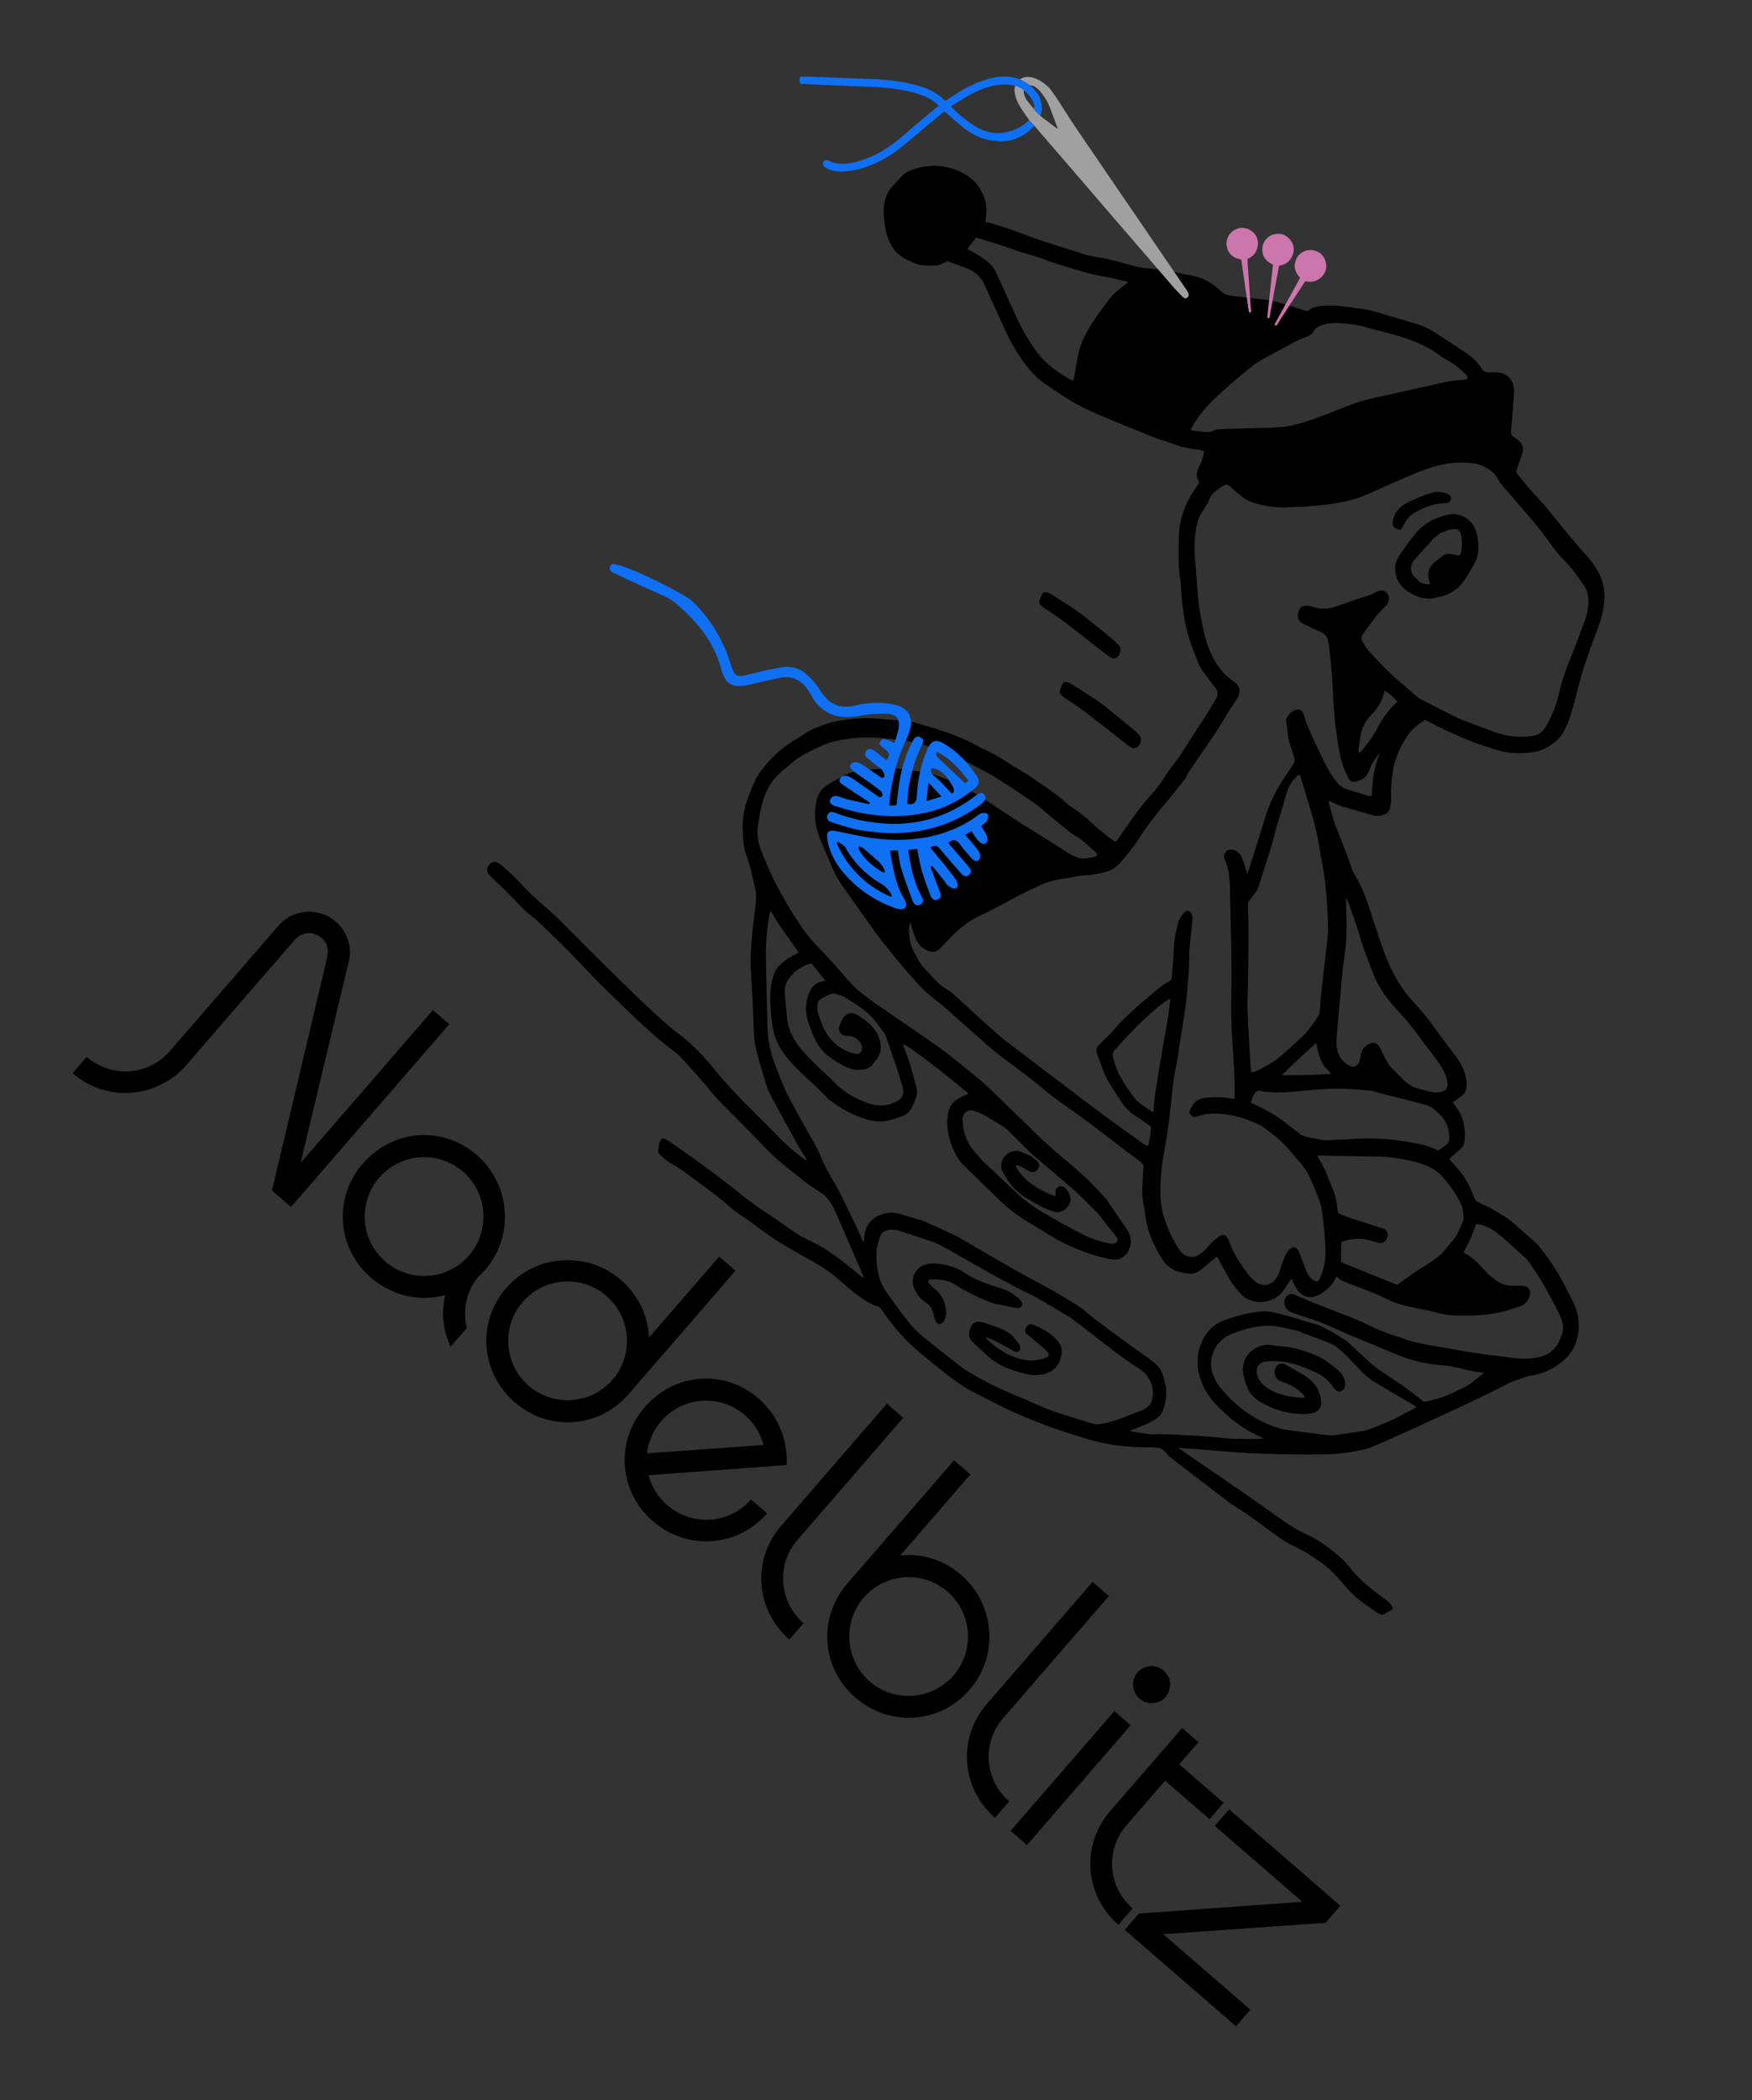 <?xml version="1.0" encoding="UTF-8" standalone="no"?>
<!-- Created with Inkscape (http://www.inkscape.org/) -->

<svg
   version="1.1"
   id="svg1"
   width="1104"
   height="1322.667"
   viewBox="0 0 1104 1322.667"
   sodipodi:docname="LogoNadelblitz.ai"
   xmlns:inkscape="http://www.inkscape.org/namespaces/inkscape"
   xmlns:sodipodi="http://sodipodi.sourceforge.net/DTD/sodipodi-0.dtd"
   xmlns="http://www.w3.org/2000/svg"
   xmlns:svg="http://www.w3.org/2000/svg">
  <rect x="0" y="0" width="1104" height="1322.667" fill="#333333" stroke="none"/>
  <defs
     id="defs1">
    <clipPath
       clipPathUnits="userSpaceOnUse"
       id="clipPath2">
      <path
         d="M 0,992 H 828 V 0 H 0 Z"
         transform="translate(-487.583,-445.667)"
         id="path2" />
    </clipPath>
    <clipPath
       clipPathUnits="userSpaceOnUse"
       id="clipPath4">
      <path
         d="M 0,992 H 828 V 0 H 0 Z"
         transform="translate(-750.686,-707.085)"
         id="path4" />
    </clipPath>
    <clipPath
       clipPathUnits="userSpaceOnUse"
       id="clipPath6">
      <path
         d="M 0,992 H 828 V 0 H 0 Z"
         transform="translate(-529.512,-685.855)"
         id="path6" />
    </clipPath>
    <clipPath
       clipPathUnits="userSpaceOnUse"
       id="clipPath8">
      <path
         d="M 0,992 H 828 V 0 H 0 Z"
         transform="translate(-596.648,-312.443)"
         id="path8" />
    </clipPath>
    <clipPath
       clipPathUnits="userSpaceOnUse"
       id="clipPath10">
      <path
         d="M 0,992 H 828 V 0 H 0 Z"
         transform="translate(-689.59,-729.601)"
         id="path10" />
    </clipPath>
    <clipPath
       clipPathUnits="userSpaceOnUse"
       id="clipPath12">
      <path
         d="M 0,992 H 828 V 0 H 0 Z"
         transform="translate(-662.093,-741.81)"
         id="path12" />
    </clipPath>
    <clipPath
       clipPathUnits="userSpaceOnUse"
       id="clipPath14">
      <path
         d="M 0,992 H 828 V 0 H 0 Z"
         transform="translate(-479.911,-350.768)"
         id="path14" />
    </clipPath>
    <clipPath
       clipPathUnits="userSpaceOnUse"
       id="clipPath16">
      <path
         d="M 0,992 H 828 V 0 H 0 Z"
         transform="translate(-438.723,-387.258)"
         id="path16" />
    </clipPath>
    <clipPath
       clipPathUnits="userSpaceOnUse"
       id="clipPath18">
      <path
         d="M 0,992 H 828 V 0 H 0 Z"
         transform="translate(-616.674,-332.256)"
         id="path18" />
    </clipPath>
    <clipPath
       clipPathUnits="userSpaceOnUse"
       id="clipPath20">
      <path
         d="M 0,992 H 828 V 0 H 0 Z"
         transform="translate(-591.311,-882.989)"
         id="path20" />
    </clipPath>
    <clipPath
       clipPathUnits="userSpaceOnUse"
       id="clipPath22">
      <path
         d="M 0,992 H 828 V 0 H 0 Z"
         transform="translate(-437.76,-613.58)"
         id="path22" />
    </clipPath>
    <clipPath
       clipPathUnits="userSpaceOnUse"
       id="clipPath24">
      <path
         d="M 0,992 H 828 V 0 H 0 Z"
         transform="translate(-417.012,-580.068)"
         id="path24" />
    </clipPath>
    <clipPath
       clipPathUnits="userSpaceOnUse"
       id="clipPath26">
      <path
         d="M 0,992 H 828 V 0 H 0 Z"
         transform="translate(-402.777,-600.591)"
         id="path26" />
    </clipPath>
    <clipPath
       clipPathUnits="userSpaceOnUse"
       id="clipPath28">
      <path
         d="M 0,992 H 828 V 0 H 0 Z"
         transform="translate(-539.152,-643.415)"
         id="path28" />
    </clipPath>
    <clipPath
       clipPathUnits="userSpaceOnUse"
       id="clipPath30">
      <path
         d="M 0,992 H 828 V 0 H 0 Z"
         transform="translate(-154.357,-538.636)"
         id="path30" />
    </clipPath>
    <clipPath
       clipPathUnits="userSpaceOnUse"
       id="clipPath32">
      <path
         d="M 0,992 H 828 V 0 H 0 Z"
         transform="translate(-221.661,-398.978)"
         id="path32" />
    </clipPath>
    <clipPath
       clipPathUnits="userSpaceOnUse"
       id="clipPath34">
      <path
         d="M 0,992 H 828 V 0 H 0 Z"
         transform="translate(-289.449,-340.243)"
         id="path34" />
    </clipPath>
    <clipPath
       clipPathUnits="userSpaceOnUse"
       id="clipPath36">
      <path
         d="M 0,992 H 828 V 0 H 0 Z"
         transform="translate(-305.773,-305.511)"
         id="path36" />
    </clipPath>
    <clipPath
       clipPathUnits="userSpaceOnUse"
       id="clipPath38">
      <path
         d="M 0,992 H 828 V 0 H 0 Z"
         transform="translate(-419.152,-328.98)"
         id="path38" />
    </clipPath>
    <clipPath
       clipPathUnits="userSpaceOnUse"
       id="clipPath40">
      <path
         d="M 0,992 H 828 V 0 H 0 Z"
         transform="translate(-450.614,-200.597)"
         id="path40" />
    </clipPath>
    <clipPath
       clipPathUnits="userSpaceOnUse"
       id="clipPath42">
      <path
         d="M 0,992 H 828 V 0 H 0 Z"
         transform="translate(-516.337,-244.773)"
         id="path42" />
    </clipPath>
    <clipPath
       clipPathUnits="userSpaceOnUse"
       id="clipPath44">
      <path
         d="M 0,992 H 828 V 0 H 0 Z"
         transform="translate(-526.65,-183.763)"
         id="path44" />
    </clipPath>
    <clipPath
       clipPathUnits="userSpaceOnUse"
       id="clipPath46">
      <path
         d="M 0,992 H 828 V 0 H 0 Z"
         transform="translate(-558.69,-175.782)"
         id="path46" />
    </clipPath>
    <clipPath
       clipPathUnits="userSpaceOnUse"
       id="clipPath48">
      <path
         d="M 0,992 H 828 V 0 H 0 Z"
         transform="translate(-580.901,-137.36)"
         id="path48" />
    </clipPath>
    <clipPath
       clipPathUnits="userSpaceOnUse"
       id="clipPath50">
      <path
         d="M 0,992 H 828 V 0 H 0 Z"
         transform="translate(-488.701,-939.823)"
         id="path50" />
    </clipPath>
    <clipPath
       clipPathUnits="userSpaceOnUse"
       id="clipPath52">
      <path
         d="M 0,992 H 828 V 0 H 0 Z"
         transform="translate(-486.453,-935.375)"
         id="path52" />
    </clipPath>
    <clipPath
       clipPathUnits="userSpaceOnUse"
       id="clipPath54">
      <path
         d="M 0,992 H 828 V 0 H 0 Z"
         transform="translate(-496.69,-939.873)"
         id="path54" />
    </clipPath>
    <clipPath
       clipPathUnits="userSpaceOnUse"
       id="clipPath56">
      <path
         d="M 0,992 H 828 V 0 H 0 Z"
         transform="translate(-492.205,-942.767)"
         id="path56" />
    </clipPath>
    <clipPath
       clipPathUnits="userSpaceOnUse"
       id="clipPath58">
      <path
         d="M 0,992 H 828 V 0 H 0 Z"
         transform="translate(-626.382,-868.759)"
         id="path58" />
    </clipPath>
    <clipPath
       clipPathUnits="userSpaceOnUse"
       id="clipPath60">
      <path
         d="M 0,992 H 828 V 0 H 0 Z"
         transform="translate(-609.592,-878.945)"
         id="path60" />
    </clipPath>
  </defs>
  <sodipodi:namedview
     id="namedview1"
     pagecolor="#ffffff"
     bordercolor="#000000"
     borderopacity="0.25"
     inkscape:showpageshadow="2"
     inkscape:pageopacity="0.0"
     inkscape:pagecheckerboard="0"
     inkscape:deskcolor="#d1d1d1">
    <inkscape:page
       x="0"
       y="0"
       inkscape:label="1"
       id="page1"
       width="1104"
       height="1322.667"
       margin="46.478 92.941 48.175 45.684"
       bleed="0" />
  </sodipodi:namedview>
  <g
     id="layer-MC0"
     inkscape:groupmode="layer"
     inkscape:label="Ebene 1">
    <g
       id="g60">
      <path
         id="path1"
         d="m 0,0 c -1.17,0.763 -5.326,2.575 -6.708,2.698 -3.936,0.35 -7.507,-2.847 -7.697,-6.758 -0.054,-1.094 0.162,-2.119 0.677,-3.083 1.803,-3.37 3.897,-6.533 6.733,-9.131 1.029,-0.942 2.119,-1.852 3.299,-2.585 2.49,-1.549 5.042,-3.004 7.602,-4.437 1.984,-1.11 4.127,-1.859 6.271,-2.613 3.818,-1.344 7.05,1.573 7.885,4.018 0.17,0.499 0.324,1.043 0.306,1.56 -0.074,2.248 -1.135,4.066 -2.652,5.641 -0.263,0.272 -0.674,0.441 -1.048,0.558 -1.704,0.533 -3.282,-0.532 -3.425,-2.301 -0.031,-0.395 0.041,-0.798 0.031,-1.198 -0.008,-0.323 -0.068,-0.645 -0.114,-1.044 -0.339,0.084 -0.598,0.116 -0.832,0.212 -3.276,1.348 -6.457,2.883 -9.403,4.866 -3.248,2.188 -6.011,4.856 -8.042,8.233 -0.164,0.271 -0.279,0.572 -0.39,0.802 0.294,0.538 0.705,0.575 1.092,0.445 0.502,-0.169 0.985,-0.405 1.451,-0.659 0.996,-0.543 1.97,-1.124 2.963,-1.671 0.467,-0.257 0.939,-0.519 1.439,-0.693 1.45,-0.502 2.836,0.03 3.602,1.348 0.411,0.707 1.111,1.906 -0.404,3.641"
         style="fill:#000000;fill-opacity:1;fill-rule:evenodd;stroke:none"
         transform="matrix(1.333,0,0,-1.333,650.111,728.444)"
         clip-path="url(#clipPath2)" />
      <path
         id="path3"
         d="m 0,0 c -0.121,-2.686 -0.674,-5.293 -1.564,-7.819 -1.042,-2.956 -2.137,-5.895 -3.257,-8.822 -1.765,-4.609 -3.555,-9.21 -5.363,-13.802 -1.517,-3.858 -2.736,-7.811 -3.629,-11.85 -1.088,-4.926 -2.905,-9.566 -5.185,-14.036 -0.632,-1.238 -1.397,-2.43 -2.246,-3.531 -1.135,-1.473 -2.69,-2.341 -4.532,-2.721 -2.902,-0.599 -5.82,-0.679 -8.759,-0.436 -3.478,0.288 -6.859,1.031 -10.127,2.24 -5.317,1.966 -10.617,3.977 -15.919,5.987 -0.746,0.283 -1.469,0.636 -2.182,0.998 -5.173,2.629 -10.332,5.288 -15.516,7.894 -1.385,0.696 -2.615,1.546 -3.766,2.593 -2.564,2.333 -5.194,4.597 -7.851,6.826 -4.766,4 -8.981,8.552 -13.203,13.095 -1.362,1.466 -2.508,3.104 -3.515,4.847 -0.876,1.516 -0.812,2.867 0.24,4.263 2.129,2.823 4.173,5.71 6.329,8.511 0.85,1.103 1.899,2.051 2.868,3.06 0.646,0.673 1.372,1.279 1.954,2.002 1.289,1.598 1.208,3.971 -0.083,5.56 -0.638,0.786 -1.444,1.178 -2.44,1.124 -0.94,-0.051 -1.85,-0.251 -2.669,-0.755 -1.838,-1.134 -3.883,-1.714 -5.933,-2.336 -2.803,-0.852 -5.546,-1.906 -8.321,-2.853 -1.956,-0.669 -3.919,-1.317 -5.887,-1.953 -3.018,-0.974 -6.041,-0.891 -9.059,0.016 -0.511,0.154 -1.014,0.353 -1.535,0.449 -0.717,0.132 -1.453,0.28 -2.175,0.256 -2.24,-0.073 -3.407,-1.113 -3.827,-3.336 -0.098,-0.52 -0.119,-1.058 -0.133,-1.588 -0.035,-1.39 0.59,-2.449 1.742,-3.175 0.675,-0.425 1.397,-0.78 2.121,-1.12 2.234,-1.051 4.447,-2.151 6.725,-3.097 2.439,-1.012 3.584,-2.851 3.871,-5.368 0.263,-2.319 0.584,-4.633 0.809,-6.955 0.38,-3.915 0.858,-7.829 1.018,-11.754 0.249,-6.064 0.622,-12.118 1.136,-18.162 0.191,-2.254 0.646,-4.485 0.972,-6.729 0.182,-1.252 0.348,-2.506 0.512,-3.761 0.061,-0.462 0.063,-0.935 0.154,-1.391 0.757,-3.726 1.446,-7.476 2.909,-11.01 0.609,-1.473 1.384,-2.88 2.096,-4.309 0.624,-1.253 1.615,-1.612 2.987,-1.368 3.307,0.587 5.632,2.319 6.73,5.541 1.045,3.065 2.873,5.659 4.962,8.141 -0.456,-1.278 -0.951,-2.542 -1.357,-3.835 -0.419,-1.335 -0.801,-2.685 -1.108,-4.05 -0.307,-1.364 -0.547,-2.747 -0.73,-4.133 -0.183,-1.386 -0.263,-2.786 -0.379,-4.181 -0.117,-1.386 -0.225,-2.772 -0.346,-4.28 -0.57,0.008 -1.044,-0.087 -1.453,0.035 -3.514,1.05 -7.025,2.109 -10.519,3.226 -2.044,0.654 -3.559,2.06 -4.846,3.725 -2.089,2.699 -3.854,5.606 -5.345,8.668 -3.064,6.291 -6.22,12.541 -8.749,19.076 -0.336,0.867 -0.567,1.776 -0.843,2.666 -0.177,0.571 -0.284,1.174 -0.528,1.714 -0.649,1.43 -1.741,2.029 -3.241,1.675 -2.307,-0.545 -3.852,-2.052 -4.777,-4.185 -0.168,-0.389 -0.1,-0.924 -0.016,-1.368 0.135,-0.718 0.798,-7.699 1.081,-8.602 0.837,-2.673 1.594,-5.373 2.504,-8.021 0.505,-1.467 0.326,-2.697 -0.536,-3.957 -1.806,-2.643 -3.568,-5.318 -5.31,-8.005 -3.47,-5.352 -6.056,-11.097 -7.893,-17.219 -2.451,-8.176 -5.09,-16.295 -7.652,-24.439 -0.135,-0.431 -0.295,-0.854 -0.545,-1.572 -0.29,0.511 -0.482,0.748 -0.566,1.017 -0.334,1.084 -0.606,2.187 -0.955,3.265 -0.37,1.141 -0.735,2.291 -1.222,3.383 -0.802,1.8 -2.146,3.039 -4.112,3.489 -1.235,0.282 -2.414,0.185 -3.321,-0.817 -0.979,-1.083 -1.263,-2.343 -0.652,-3.705 1.87,-4.166 2.36,-8.603 2.492,-13.086 0.188,-6.329 0.269,-12.662 0.393,-18.995 0.129,-6.531 0.326,-13.062 0.362,-19.594 0.032,-5.865 -0.112,-11.731 -0.179,-17.597 -0.072,-6.339 0.323,-12.661 0.715,-18.982 0.49,-7.917 1.145,-15.828 0.924,-23.772 -0.009,-0.327 -0.039,-0.653 -0.066,-1.095 -0.445,0.022 -0.831,-0.004 -1.201,0.065 -3.962,0.74 -7.946,0.862 -11.949,0.422 -0.199,-0.023 -0.397,-0.046 -0.597,-0.059 -4.017,-0.273 -6.15,-2.777 -7.455,-6.276 -0.211,-0.566 -0.117,-1.032 0.252,-1.484 0.889,-1.089 2.051,-1.538 3.391,-1.024 5.065,1.944 10.231,1.535 15.398,0.695 5.112,-0.832 9.899,-2.683 14.528,-4.964 0.418,-0.205 0.827,-0.441 1.203,-0.714 4.106,-2.981 8.168,-6.016 11.506,-9.89 2.177,-2.526 4.361,-5.045 6.517,-7.587 2.224,-2.621 3.778,-5.647 5.13,-8.775 1.138,-2.63 2.279,-5.265 3.239,-7.961 0.645,-1.811 1.148,-3.709 1.419,-5.61 0.992,-6.936 1.595,-13.911 1.556,-20.927 -0.021,-3.803 -1.127,-7.361 -2.581,-10.827 -0.127,-0.302 -0.322,-0.585 -0.522,-0.847 -0.362,-0.478 -0.856,-0.654 -1.415,-0.421 -0.488,0.202 -0.976,0.434 -1.409,0.733 -1.417,0.979 -2.36,2.339 -2.971,3.93 -1.102,2.862 -2.18,5.734 -3.279,8.598 -0.19,0.496 -0.392,0.997 -0.667,1.449 -0.918,1.512 -2.365,1.76 -3.704,0.631 -0.98,-0.828 -1.766,-1.842 -2.302,-2.996 -0.613,-1.328 -1.124,-2.705 -1.619,-4.082 -0.519,-1.444 -0.895,-2.94 -1.467,-4.359 -0.42,-1.042 -0.948,-2.077 -1.617,-2.973 -2.107,-2.823 -5.474,-3.488 -8.543,-1.761 -0.577,0.325 -1.142,0.71 -1.62,1.164 -0.868,0.824 -1.753,1.656 -2.479,2.6 -3.346,4.342 -6.366,8.889 -8.537,13.952 -0.262,0.611 -0.463,1.249 -0.717,1.865 -0.254,0.615 -0.48,1.254 -0.82,1.82 -0.831,1.379 -2.271,1.744 -3.594,0.793 -2.002,-1.441 -3.969,-2.957 -5.475,-4.943 -1.318,-1.739 -2.984,-3.016 -4.831,-4.129 -1.686,-1.018 -3.389,-1.07 -5.171,-0.364 -1.401,0.554 -2.576,1.421 -3.421,2.669 -0.895,1.322 -1.779,2.66 -2.563,4.048 -2.071,3.673 -3.676,7.555 -4.901,11.584 -1.47,4.836 -1.903,9.811 -1.728,14.84 0.18,5.135 0.684,10.233 1.635,15.295 1.624,8.653 2.811,17.374 3.609,26.144 0.502,5.515 1.227,10.992 2.409,16.411 0.511,2.34 0.784,4.732 1.157,7.102 0.878,5.598 1.747,11.198 2.628,16.794 0.623,3.954 1.106,7.92 1.337,11.919 0.147,2.528 0.487,5.044 0.649,7.571 0.128,1.992 0.114,3.994 0.166,5.991 0.043,1.596 0.004,3.201 0.152,4.788 0.392,4.181 0.87,8.354 1.303,12.531 0.083,0.796 0.175,1.597 0.154,2.392 -0.013,0.515 -0.131,1.071 -0.359,1.53 -0.791,1.591 -2.358,1.9 -3.594,0.627 -1.161,-1.196 -2.185,-2.542 -2.658,-4.189 -1.276,-4.435 -2.235,-8.935 -2.288,-13.569 -0.051,-4.276 -0.626,-8.507 -0.925,-12.761 -0.067,-0.958 -0.464,-1.643 -1.338,-2.053 -2.502,-1.179 -4.601,-2.931 -6.684,-4.705 -2.742,-2.335 -5.5,-4.65 -8.226,-7.003 -4.095,-3.535 -7.973,-7.283 -11.436,-11.458 -1.143,-1.379 -2.531,-2.555 -3.803,-3.828 -1.036,-1.037 -2.081,-2.067 -3.098,-3.124 -1.018,-1.058 -1.278,-2.312 -0.813,-3.701 0.295,-0.883 0.631,-1.755 0.953,-2.632 0.825,-2.253 1.609,-4.524 2.496,-6.754 0.513,-1.294 1.089,-2.587 1.817,-3.77 1.956,-3.177 4.027,-6.285 6.022,-9.439 1.885,-2.983 4.305,-5.398 7.284,-7.301 2.355,-1.505 4.619,-3.154 7.028,-4.81 -0.258,-3.01 -0.483,-6.049 -1.358,-9.062 -1.185,0.181 -2.063,0.779 -2.921,1.389 -2.392,1.703 -4.76,3.438 -7.15,5.143 -14.398,10.267 -28.363,21.111 -42.459,31.782 -4.839,3.665 -9.687,7.321 -14.517,10.997 -1.061,0.808 -2.087,1.664 -3.089,2.544 -3.156,2.774 -6.318,5.542 -9.433,8.364 -3.755,3.403 -7.474,6.847 -11.185,10.299 -1.421,1.322 -2.866,2.579 -4.592,3.513 -1.71,0.926 -3.197,2.189 -4.553,3.573 -2.146,2.19 -4.229,4.443 -6.334,6.675 -1.778,1.886 -5.654,9.581 -5.748,9.95 -0.503,1.989 -0.845,3.474 -0.948,5.532 -0.103,2.03 -0.26,1.65 -0.018,3.691 0.078,0.652 0.259,1.232 0.397,1.968 0.142,-0.254 0.338,-0.492 0.417,-0.763 0.413,-1.408 0.719,-2.853 1.213,-4.23 0.491,-1.374 1.052,-2.746 1.777,-4.005 1.128,-1.96 2.844,-3.326 4.91,-4.256 2.117,-0.952 4.024,-0.685 5.711,0.927 0.483,0.461 0.932,0.955 1.393,1.436 1.569,1.637 3.112,3.3 4.711,4.908 4.032,4.057 8.607,7.357 13.822,9.741 4.976,2.275 9.739,4.958 14.566,7.521 4.71,2.5 9.447,4.956 14.376,7.007 3.537,1.472 7.232,2.333 11.038,2.708 0.587,0.058 5.305,0.908 5.767,1.026 0.69,0.176 1.42,0.205 2.14,0.232 3.62,0.133 7.153,0.774 10.64,1.728 2.579,0.705 4.766,2.017 6.573,3.993 3.158,3.454 6.049,7.117 8.612,11.031 3.877,5.925 8.06,11.611 12.684,16.984 3.088,3.588 5.986,7.341 8.958,11.029 0.374,0.464 0.784,0.945 0.994,1.489 0.538,1.389 1.382,2.586 2.208,3.795 3.761,5.51 7.54,11.009 11.314,16.51 1.699,2.476 3.256,5.037 4.765,7.636 1.637,2.824 3.496,5.52 5.245,8.28 0.498,0.786 1.05,1.56 1.403,2.41 1.032,2.484 0.416,4.742 -1.662,6.45 -0.205,0.169 -0.422,0.329 -0.646,0.471 -4.3,2.718 -7.301,6.568 -9.642,11.005 -1.627,3.083 -2.87,6.316 -3.745,9.681 -2.121,8.158 -3.402,16.447 -3.883,24.868 -0.231,4.059 -0.631,8.109 -0.963,12.163 -0.464,5.682 -0.291,11.32 1.042,16.895 0.425,1.773 1.07,3.429 2.07,4.955 0.767,1.172 1.481,2.378 2.243,3.553 0.618,0.954 1.16,1.932 1.55,3.012 0.46,1.271 1.242,2.392 2.287,3.239 1.29,1.045 2.634,2.043 4.049,2.91 1.497,0.916 2.101,0.789 3.412,-0.335 0.555,-0.478 1.054,-1.022 1.614,-1.496 1.323,-1.119 2.63,-2.264 4.011,-3.308 1.988,-1.503 4.216,-2.539 6.626,-3.204 5.119,-1.412 10.303,-2.105 15.626,-1.715 2.591,0.19 5.201,0.118 7.793,0.299 2.925,0.203 5.838,0.569 8.759,0.844 4.26,0.402 8.451,1.166 12.594,2.24 3.631,0.941 7.09,2.296 10.494,3.863 5.389,2.48 10.827,4.854 16.27,7.214 4.038,1.752 8.148,3.314 12.351,4.646 5.748,1.823 11.61,2.342 17.59,1.788 3.047,-0.282 5.846,-1.281 8.427,-2.918 1.663,-1.054 3.044,-2.363 3.996,-4.113 0.993,-1.825 2.294,-3.433 3.646,-5.001 4.923,-5.705 9.917,-11.35 14.739,-17.139 2.726,-3.275 5.214,-6.754 7.723,-10.203 1.653,-2.272 3.415,-4.439 5.412,-6.411 3.725,-3.677 6.671,-7.97 9.645,-12.235 C -0.287,5.758 0.131,2.931 0,0 m -91.628,-47.86 c -3.065,-2.842 -5.386,-6.239 -7.421,-9.854 -0.228,-0.406 -0.476,-0.804 -0.677,-1.224 -2.02,-4.261 -5.113,-7.772 -7.987,-11.437 -0.117,-0.149 -0.305,-0.245 -0.587,-0.465 -0.939,1.007 0.247,5.415 0.352,6.613 0.397,4.574 2.292,8.428 5.519,11.664 2.095,2.099 3.679,4.557 4.896,7.246 0.381,0.84 0.606,1.754 0.879,2.642 0.133,0.437 0.208,0.89 0.313,1.35 1.226,-0.553 4.15,-3.032 5.87,-4.952 -0.17,-0.681 -0.675,-1.136 -1.157,-1.583 m -30.036,-174.406 c -0.504,-0.114 -0.799,-0.215 -1.101,-0.244 -2.45,-0.232 -20.647,-0.67 -21.884,-0.528 0.079,0.184 0.112,0.392 0.23,0.518 1.934,2.075 14.392,13.728 15.744,14.702 0.107,-0.468 0.206,-0.785 0.247,-1.108 0.338,-2.666 1.199,-5.17 2.28,-7.616 0.517,-1.173 1.181,-2.214 2.093,-3.12 0.789,-0.786 1.512,-1.64 2.391,-2.604 m -39.264,80.472 c -0.021,0.997 3.971,5.06 4.656,6.928 0.091,0.251 0.182,0.502 0.26,0.757 2.873,9.228 6.207,18.317 8.401,27.752 0.119,0.515 4.328,14.047 4.727,15.87 0.756,3.447 2.711,6.196 5.032,8.736 0.343,0.375 0.361,0.359 1.485,0.593 0.165,-0.475 0.351,-0.958 0.501,-1.452 1.44,-4.789 2.834,-9.592 4.318,-14.368 1.984,-6.38 3.527,-12.859 4.553,-19.462 0.245,-1.581 0.475,-3.167 0.8,-4.733 1.638,-7.923 2.452,-15.941 2.824,-24.012 0.215,-4.662 0.461,-9.325 -0.042,-13.982 -0.315,-2.916 -0.685,-5.825 -1.017,-8.739 -0.723,-6.357 -1.458,-12.712 -2.148,-19.073 -0.179,-1.654 -0.209,-3.324 -0.313,-4.987 -0.033,-0.532 -0.061,-1.065 -0.125,-1.594 -0.183,-1.513 -5.991,-9.016 -6.69,-9.714 -1.604,-1.601 -3.266,-3.145 -4.943,-4.668 -2.122,-1.927 -4.29,-3.802 -6.424,-5.716 -1.845,-1.655 -3.837,-3.088 -6.03,-4.253 -1.412,-0.749 -2.786,-1.568 -4.182,-2.346 -1.162,-0.646 -2.327,-1.295 -3.88,-1.308 -0.443,0.922 -0.498,1.794 -0.546,2.645 -0.522,9.25 -1.111,18.498 -1.484,27.754 -0.147,3.652 0.26,7.323 0.312,10.986 0.115,8.13 0.212,16.261 0.223,24.392 0.006,4.664 -0.17,9.329 -0.268,13.994 m 57.828,-88.535 c 1.18,-0.126 2.346,-0.497 3.488,-0.854 1.921,-0.597 18.229,-4.45 24.162,-6.335 1.43,-0.454 4.182,-3.068 5.185,-4.044 3.38,-3.292 4.717,-7.327 4.402,-11.976 -0.067,-0.987 -0.397,-1.767 -1.281,-2.343 -1.28,-0.835 -2.493,-1.774 -3.807,-2.722 -0.676,0.292 -1.351,0.565 -2.009,0.873 -1.759,0.825 -3.593,1.421 -5.487,1.843 -9.407,2.1 -18.905,3.288 -28.567,2.948 -4.529,-0.16 -15.759,-0.831 -16.93,-0.835 -1.935,-0.008 -9.156,1.484 -11.345,2.29 -0.483,0.177 -0.896,0.569 -1.316,0.894 -2.008,1.547 -4.046,3.06 -6.004,4.667 -4.735,3.89 -10.069,6.754 -15.617,9.264 -0.364,0.165 -1.298,0.656 -1.401,0.742 0.315,0.859 0.675,1.694 0.91,2.588 0.233,0.879 1.76,3.129 2.983,3.042 0.861,-0.062 1.54,-0.37 2.304,-0.467 8.729,-1.108 17.593,0.406 26.373,1.064 8.002,0.599 15.991,0.209 23.957,-0.639 m -15.49,30.555 c 0.707,8.1 1.439,16.199 2.205,24.295 0.264,2.786 0.577,5.572 1.012,8.335 1.009,6.417 1.197,12.866 0.971,19.341 -0.073,2.065 -0.137,4.13 -0.183,6.196 -0.015,0.656 0.041,1.314 0.079,2.377 0.412,-0.8 0.695,-1.224 0.86,-1.69 1.976,-5.593 4.089,-11.135 5.692,-16.863 1.04,-3.716 2.465,-7.327 3.786,-10.961 0.842,-2.317 1.822,-4.584 2.718,-6.881 1.562,-4.008 3.692,-7.692 6.38,-11.039 1.753,-2.183 3.533,-4.353 5.446,-6.393 3.792,-4.045 7.261,-8.339 10.485,-12.847 2.209,-3.089 4.54,-6.093 6.854,-9.107 1.877,-2.444 3.471,-5.05 4.734,-7.861 0.697,-1.552 1.057,-3.148 0.884,-4.858 -0.187,-1.865 -0.753,-2.557 -2.591,-3.075 -1.367,-0.385 -2.756,-0.523 -4.157,-0.278 -0.982,0.173 -1.959,0.396 -2.925,0.645 -1.291,0.334 -2.558,0.764 -3.856,1.063 -2.266,0.521 -4.232,1.599 -5.994,3.076 -0.613,0.513 -1.202,1.059 -1.761,1.63 -1.445,1.474 -2.83,2.999 -4.369,4.386 -1.809,1.628 -2.968,3.754 -4.048,5.907 -0.538,1.071 -0.997,2.185 -1.556,3.244 -0.401,0.764 -0.852,1.515 -1.382,2.192 -0.813,1.041 -1.91,1.375 -3.214,1.069 -2.609,-0.614 -4.552,-2.696 -5.019,-5.358 -0.196,-1.114 -0.393,-2.239 -0.728,-3.316 -0.71,-2.288 -2.884,-3.11 -4.921,-1.876 -3.996,2.422 -5.951,6.033 -5.888,10.667 0.035,2.662 0.255,5.325 0.486,7.98 m 58.14,-83.677 c 1.116,-2.333 1.495,-4.828 1.426,-7.392 -0.014,-0.515 -0.177,-1.053 -0.381,-1.533 -0.679,-1.594 -1.408,-3.167 -2.116,-4.748 -0.632,-1.41 -1.452,-2.691 -2.481,-3.852 -1.018,-1.146 -2.022,-2.31 -2.945,-3.532 -3.082,-4.081 -7.262,-6.67 -11.586,-9.304 -2.654,-1.615 -11.587,-7.896 -11.693,-8.209 -0.369,0.098 -0.743,0.155 -1.085,0.292 -8.158,3.296 -16.314,6.601 -24.468,9.909 -0.364,0.147 -0.705,0.343 -1.131,0.553 -0.046,3.153 0,6.265 0.163,9.463 1.661,0.696 3.342,1.069 5.05,1.281 3.351,0.415 6.652,0.161 9.865,-0.941 0.693,-0.238 1.387,-0.481 2.09,-0.687 3.046,-0.893 5.023,1.503 4.863,4.114 -0.052,0.85 -0.478,1.525 -1.16,2.007 -0.376,0.264 -0.806,0.482 -1.242,0.627 -2.658,0.873 -5.324,1.722 -7.99,2.573 -3.11,0.993 -6.237,1.935 -9.325,2.989 -1.25,0.428 -2.418,1.093 -3.675,1.674 -0.127,0.713 -0.293,1.356 -0.349,2.01 -0.271,3.213 -0.973,6.316 -2.207,9.301 -1.069,2.585 -2.085,5.194 -3.157,7.779 -0.946,2.281 -2.099,4.459 -3.392,6.563 -0.237,0.386 -0.437,0.795 -0.85,1.556 l 30.636,-0.548 c 5.401,-0.305 10.729,-1.159 15.965,-2.54 2.261,-0.596 4.486,-1.284 6.568,-2.371 2.266,-1.183 4.356,-2.625 6.046,-4.543 3.359,-3.811 6.357,-7.886 8.561,-12.491 m -145.976,43.344 c -1.667,1.106 -3.352,2.188 -4.966,3.368 -0.961,0.703 -1.927,1.466 -2.674,2.378 -2.879,3.514 -5.344,7.324 -7.559,11.283 -1.509,2.693 -2.287,5.682 -3.131,8.633 -0.357,1.249 -0.085,2.328 0.807,3.321 6.237,6.958 12.665,13.727 19.795,19.786 1.722,1.464 3.629,2.71 5.461,4.043 0.195,0.142 0.455,0.194 1.032,0.431 -0.11,-1.14 -0.176,-1.932 -0.263,-2.721 -0.735,-6.7 -2.042,-13.307 -3.208,-19.938 -1.257,-7.157 -2.421,-14.331 -3.557,-21.507 -0.375,-2.367 -0.54,-4.768 -0.796,-7.153 -0.072,-0.661 -0.124,-1.323 -0.199,-2.125 -0.3,0.078 -0.56,0.079 -0.742,0.201 m -84.449,0.333 c 2.04,-0.644 4.078,-1.322 5.916,-2.418 3.148,-1.878 6.241,-3.852 9.34,-5.814 0.502,-0.316 0.934,-0.753 1.359,-1.175 3.407,-3.381 6.807,-6.771 10.203,-10.164 1.564,-1.563 5.453,-4.677 5.773,-4.951 4.918,-4.203 9.837,-8.405 14.731,-12.636 2.979,-2.574 11.701,-11.291 12.418,-12.238 2.375,-3.135 4.82,-6.217 7.238,-9.319 0.327,-0.42 0.659,-0.838 0.979,-1.266 0.862,-1.149 -0.033,-2.61 -1.133,-2.812 -0.388,-0.073 -0.799,-0.106 -1.189,-0.067 -0.729,0.074 -1.457,0.179 -2.174,0.33 -3.934,0.83 -7.709,2.123 -11.301,3.941 -6.669,3.372 -13.221,6.955 -19.632,10.798 -4.305,2.58 -8.342,5.5 -11.984,8.975 -4.729,4.511 -9.532,8.944 -14.283,13.432 -2.329,2.201 -4.445,4.602 -6.441,7.11 -2.471,3.104 -3.939,6.628 -4.474,10.543 -0.171,1.253 -0.326,2.518 -0.35,3.779 -0.03,1.693 0.922,2.891 2.298,3.736 0.83,0.511 1.763,0.512 2.706,0.216 m -77.939,41.873 c 1.074,-3.232 2.27,-6.404 3.872,-9.42 1.369,-2.579 3.216,-4.73 5.495,-6.533 2.894,-2.292 6.101,-4.07 9.429,-5.628 2.106,-0.987 4.365,-1.169 6.656,-0.959 2.091,0.19 3.86,1.077 5.178,2.709 3.231,3.995 4.875,6.314 2.642,13.064 -0.19,0.575 -1.434,3.292 -4.892,6.459 -1.079,0.988 -3.991,2.976 -5.253,3.709 -2.709,1.575 -5.4,0.779 -6.92,-1.997 -0.478,-0.873 -0.873,-1.795 -1.264,-2.713 -0.656,-1.542 -0.555,-3.011 0.641,-4.26 1.322,-1.384 2.879,-0.832 4.755,-1.159 2.377,-0.414 5.864,-3.445 4.957,-6.331 -0.541,-1.721 -1.388,-2.27 -3.151,-1.893 -3.381,0.727 -6.405,2.213 -9.05,4.45 -3.127,2.641 -5.258,5.986 -6.734,9.758 -0.654,1.671 -1.194,3.39 -1.725,5.105 -0.525,1.702 -0.422,3.417 0.061,5.121 0.431,1.523 5.474,3.669 6.765,3.993 0.793,0.199 3.582,-0.292 7.541,-2.784 5.626,-3.541 8.952,-6.099 10.459,-7.708 2.481,-2.648 6.541,-8.167 6.541,-8.167 1.036,-1.716 3.003,-8.568 3.853,-10.815 1.794,-4.745 3.282,-9.59 4.699,-14.457 0.093,-0.321 0.173,-0.646 0.238,-0.972 0.521,-2.611 -0.215,-4.371 -2.52,-5.757 -2.701,-1.624 -5.652,-2.314 -8.804,-2.167 -1.676,0.079 -3.319,0.357 -4.901,0.906 -6.195,2.151 -11.767,5.285 -16.361,10.082 -2.58,2.695 -5.414,5.144 -8.081,7.758 -2.143,2.1 -4.265,4.226 -6.288,6.44 -2.623,2.871 -4.799,6.051 -6.269,9.688 -0.706,1.748 -1.205,3.552 -1.419,5.404 -0.473,4.105 -0.858,8.221 -1.223,12.337 -0.285,3.226 0.655,6.058 2.919,8.421 0.6,0.625 1.118,1.331 1.743,1.928 0.575,0.548 1.204,1.06 1.877,1.479 0.897,0.559 5.264,2.937 6.245,2.392 0.35,-0.194 3.197,-3.978 3.659,-4.547 0.868,-1.072 1.84,-2.064 2.695,-3.331 -0.655,-0.183 -1.087,-0.332 -1.531,-0.424 -2.768,-0.572 -4.623,-2.266 -5.816,-4.749 -0.903,-1.88 -1.44,-3.876 -1.646,-5.948 -0.287,-2.889 0.008,-5.714 0.928,-8.484 m 313.111,-102.28 c 0.93,2.206 1.754,4.455 2.682,6.832 0.24,-0.011 0.624,0.014 0.99,-0.054 2.73,-0.513 5.231,-1.611 7.5,-3.182 1.532,-1.061 3.014,-2.212 4.412,-3.443 3.203,-2.823 6.337,-5.724 9.507,-8.582 1.145,-1.034 2.174,-2.162 3.023,-3.452 2.017,-3.06 4.24,-6.006 6.006,-9.207 2.8,-5.072 5.716,-10.091 8.133,-15.369 0.637,-1.392 1.245,-2.791 1.387,-4.359 0.15,-1.627 0.004,-3.195 -0.548,-4.726 -0.295,-0.815 -0.592,-1.631 -0.94,-2.424 -2.004,-4.571 -5.515,-7.258 -10.381,-8.195 -4.369,-0.841 -8.746,-0.782 -13.132,-0.071 -1.906,0.309 -3.831,0.504 -5.749,0.721 -4.107,0.465 -15.827,2.196 -17.571,2.589 -3.021,0.682 -20.035,3.019 -25,4.916 -1.992,0.76 -4.03,1.407 -6.065,2.045 -4.277,1.34 -8.41,3.03 -12.412,5.034 -3.227,1.615 -6.548,2.996 -9.912,4.291 -5.478,2.109 -10.952,4.23 -16.407,6.398 -2.477,0.984 -4.906,2.096 -7.357,3.148 -0.49,0.211 -0.977,0.434 -1.475,0.624 -2.487,0.945 -4.449,-0.947 -4.692,-2.921 -0.275,-2.242 0.768,-4.268 2.838,-5.258 0.839,-0.402 1.733,-0.691 2.618,-0.988 3.729,-1.254 7.476,-2.46 11.193,-3.748 2.078,-0.718 12.469,-5.468 13.508,-5.901 7.819,-3.257 15.635,-6.522 23.47,-9.742 6.399,-2.63 13.061,-4.2 19.962,-4.753 3.53,-0.283 7.009,-0.902 10.443,-1.751 3.109,-0.768 6.214,-1.532 9.423,-1.759 0.191,-0.013 0.376,-0.109 0.879,-0.264 -1.066,-0.621 -6.029,-4.863 -6.816,-5.353 -1.299,-0.81 -9.362,-4.926 -12.75,-6 -4.013,-1.273 -8.694,-2.563 -9.156,-2.094 -1.682,1.712 -6.011,4.683 -7.906,6.157 -3.238,2.516 -11.509,7.667 -13.557,9.239 -1.585,1.217 -3.131,2.493 -4.605,3.84 -2.856,2.608 -9.186,8.53 -9.549,8.819 -2.116,1.687 -12.164,7.818 -14.986,8.408 -3.542,0.74 -19.573,6.526 -24.84,6.148 -6.51,-0.467 -12.768,-2.033 -18.857,-4.305 -4.378,-1.635 -7.61,-4.616 -9.718,-8.773 -2.906,-5.731 -3.443,-11.684 -1.633,-17.871 1.396,-4.771 3.825,-8.945 7.181,-12.562 6.048,-6.52 12.958,-11.9 21.085,-15.633 0.504,-0.231 1.151,-0.286 1.422,-0.895 0.016,0.005 0.031,0.01 0.045,0.016 0.01,-0.015 0.021,-0.034 0.031,-0.053 0.094,-0.002 0.19,-0.003 0.286,-0.005 -0.149,-0.288 -0.215,-0.126 -0.286,0.005 -0.02,0.001 -0.04,0.001 -0.058,0.002 -0.006,0.012 -0.012,0.023 -0.018,0.035 -0.851,-0.339 -6.383,-0.277 -13.464,-0.203 -4.066,0.043 -7.974,0.972 -18.278,1.453 -5.86,0.273 -14.408,1.001 -20.264,0.647 -0.984,-0.059 -9.508,1.192 -10.541,1.583 0.13,0.519 1.811,0.845 2.11,0.993 0.356,0.179 0.741,0.3 1.111,0.452 1.662,0.685 3.351,1.317 4.98,2.075 1.265,0.588 2.463,1.328 3.682,2.013 1.894,1.064 3.142,2.664 3.799,4.715 1.324,4.13 1.96,8.306 0.74,12.59 -0.292,1.026 -0.528,2.067 -0.81,3.097 -0.691,2.525 -2.066,4.612 -4.1,6.253 -0.986,0.794 -1.993,1.567 -3.021,2.306 -2.924,2.105 -5.869,4.178 -8.796,6.279 -2.996,2.149 -19.042,13.779 -21.861,16.619 -0.461,0.464 -1.063,0.796 -1.619,1.162 -7.582,5.004 -15.493,9.437 -23.557,13.609 -4.563,2.36 -30.04,17.147 -33.464,19.209 -1.588,0.956 -15.812,7.566 -17.796,8.165 -3.511,1.06 -7.03,2.096 -10.558,3.098 -3.35,0.952 -6.607,0.575 -9.747,-0.877 -4.287,-1.983 -6.388,-5.468 -6.841,-10.065 -0.039,-0.397 -0.039,-0.797 -0.064,-1.197 -0.019,-0.316 -0.047,-0.632 -0.067,-0.906 -0.49,-0.175 -0.535,0.151 -0.624,0.366 -2.143,5.174 -9.968,21.391 -11.713,24.43 -5.918,10.304 -5.918,10.304 -8.969,17.376 -1.18,2.737 -10.524,18.78 -14.854,27.177 -1.438,2.787 -6.717,15.801 -7.543,19.135 -0.948,3.825 -1.752,7.67 -1.849,11.635 -0.068,2.71 -0.937,33.643 -0.812,38.178 0.145,5.258 0.762,10.479 1.608,15.67 0.112,0.689 0.118,1.452 0.792,2.12 3.776,-7.011 8.733,-13.109 13.19,-19.658 -0.871,-0.37 -5.25,-2.552 -6.485,-3.689 -2.796,-2.574 -4.32,-2.784 -6.133,-9.217 -1.5,-5.321 -0.635,-15.644 -0.553,-16.22 0.279,-1.981 0.465,-3.978 0.806,-5.948 0.821,-4.74 2.597,-9.092 5.539,-12.926 2.932,-3.82 6.24,-7.296 9.77,-10.563 1.665,-1.541 3.399,-3.007 5.039,-4.572 1.639,-1.565 3.198,-3.211 4.795,-4.82 0.469,-0.472 0.905,-0.991 1.428,-1.395 5.328,-4.104 11.089,-7.4 17.573,-9.334 2.445,-0.729 4.925,-1.203 7.489,-1.035 2.348,0.154 4.6,0.764 6.819,1.511 0.695,0.234 1.385,0.487 2.088,0.693 2.449,0.719 4.221,2.257 5.322,4.524 0.698,1.439 1.3,2.928 1.858,4.427 0.569,1.529 0.722,3.133 0.295,4.724 -1.416,5.281 -2.754,10.586 -4.672,15.718 -0.491,1.311 -1.01,2.612 -1.496,3.925 -0.106,0.283 -0.126,0.597 -0.2,0.967 1.829,-0.739 3.923,-2.166 11.127,-7.56 6.711,-5.026 13.242,-10.275 19.582,-15.596 -0.143,-0.658 -0.534,-0.636 -0.814,-0.765 -1.211,-0.554 -2.466,-1.028 -3.629,-1.669 -2.731,-1.506 -4.367,-3.833 -4.96,-6.908 -0.472,-2.446 -0.531,-4.915 -0.25,-7.37 0.586,-5.111 2.252,-9.875 5.021,-14.215 0.747,-1.17 1.672,-2.258 2.664,-3.233 5.512,-5.428 11.064,-10.816 16.615,-16.205 4.328,-4.204 9.154,-7.753 14.321,-10.859 3.373,-2.027 6.696,-4.138 10.074,-6.158 8.363,-5.002 17.256,-8.708 26.789,-10.812 0.973,-0.215 1.968,-0.365 2.961,-0.45 2.042,-0.173 3.807,0.517 5.292,1.909 2.523,2.367 4.012,6.901 1.793,11.044 -1.109,2.073 -9.342,13.662 -10.101,15.011 -0.834,1.483 -9.641,10.386 -11.387,11.903 -4.784,4.155 -9.576,8.3 -14.417,12.389 -3.409,2.88 -6.574,6.053 -9.788,9.157 -6.763,6.535 -13.459,13.139 -20.242,19.652 -2.162,2.075 -4.481,3.994 -6.793,5.907 -3.288,2.722 -6.642,5.365 -9.959,8.054 -4.41,3.573 -9.051,6.829 -13.729,10.038 -7.592,5.207 -15.172,10.429 -22.756,15.647 -3.851,2.65 -7.635,5.393 -10.951,8.707 -1.647,1.648 -3.175,3.417 -4.72,5.163 -1.768,1.995 -3.45,4.069 -5.251,6.032 -2.571,2.8 -5.206,5.542 -7.832,8.29 -2.587,2.705 -4.838,5.654 -6.96,8.747 -3.439,5.012 -6.489,10.238 -9.483,15.517 -2.937,5.179 -5.412,10.555 -7.666,16.047 -0.708,1.727 -1.434,3.447 -2.066,5.202 -1.242,3.453 -1.551,7.03 -1.075,10.649 0.503,3.836 1.243,7.63 2.266,11.369 1.619,5.915 4.766,10.823 9.505,14.713 1.392,1.142 2.8,2.266 4.154,3.451 2.632,2.304 5.574,4.106 8.732,5.583 2.052,0.96 4.057,2.027 6.134,2.932 3.701,1.612 7.639,2.318 11.609,2.909 7.057,1.049 14.095,0.73 21.133,-0.147 0.463,-0.058 0.926,-0.133 1.39,-0.158 4.898,-0.256 9.578,-1.537 14.301,-2.759 6.97,-1.802 13.491,-4.628 19.828,-7.941 4.55,-2.379 9.152,-4.693 13.52,-7.38 5.792,-3.563 11.39,-7.441 17.046,-11.224 2.386,-1.595 4.55,-3.474 6.727,-5.35 3.737,-3.221 7.594,-6.302 11.441,-9.393 0.929,-0.747 2.022,-1.288 3.026,-1.945 0.892,-0.582 1.825,-1.12 2.633,-1.804 2.137,-1.811 4.22,-3.686 6.313,-5.547 0.291,-0.258 0.528,-0.579 0.776,-0.855 -0.553,-0.84 -0.549,-0.846 -1.546,-1.377 -0.305,0.271 -3.771,-0.554 -4.102,-0.584 -2.287,-0.207 -4.21,0.501 -5.884,1.255 -0.725,0.326 -1.414,0.747 -2.089,1.173 -5.079,3.202 -10.144,6.425 -15.227,9.621 -2.259,1.42 -4.585,2.735 -6.82,4.191 -5.7,3.713 -11.394,7.438 -17.039,11.233 -6.453,4.338 -13.307,7.881 -20.565,10.66 -3.437,1.315 -6.957,2.326 -10.605,2.844 -3.762,0.536 -7.524,1.081 -11.297,1.521 -1.378,0.16 -2.793,0.099 -4.185,0.022 -3.527,-0.193 -7.055,-0.395 -10.574,-0.7 -3.747,-0.323 -7.372,-1.112 -10.662,-3.092 -1.54,-0.927 -3.186,-1.675 -4.754,-2.557 -1.043,-0.587 -2.056,-1.237 -3.044,-1.913 -2.182,-1.494 -3.574,-3.556 -4.249,-6.106 -0.774,-2.925 -1.053,-5.896 -0.879,-8.918 0.202,-3.503 1.034,-6.861 2.364,-10.086 1.932,-4.682 3.941,-9.334 5.937,-13.99 1.347,-3.139 3.103,-6.05 5.067,-8.832 4.959,-7.027 9.953,-14.03 14.918,-21.052 2.479,-3.506 14.852,-18.749 16.648,-20.495 0.669,-0.649 1.326,-1.319 1.911,-2.043 2.869,-3.551 6.235,-6.571 9.815,-9.378 1.941,-1.521 3.865,-3.072 5.714,-4.704 6.304,-5.559 12.576,-11.154 18.85,-16.748 2.491,-2.222 5.089,-4.305 7.777,-6.287 6.227,-4.595 12.42,-9.235 18.376,-14.184 3.902,-3.241 7.949,-6.296 12.124,-9.178 6.482,-4.474 12.769,-9.207 18.99,-14.034 5.059,-3.926 10.178,-7.778 15.33,-11.581 1.11,-0.821 1.492,-1.656 1.373,-3.019 -0.286,-3.251 -0.47,-6.515 -0.562,-9.777 -0.074,-2.669 0.219,-5.323 0.716,-7.955 0.358,-1.9 0.59,-3.823 0.88,-5.735 1.093,-7.195 4.078,-13.632 7.948,-19.705 1.752,-2.749 4.204,-4.636 7.312,-5.602 1.33,-0.414 2.709,-0.692 4.083,-0.937 2.818,-0.503 5.262,0.333 7.407,2.183 1.918,1.655 3.857,3.286 5.791,4.923 0.302,0.256 0.623,0.489 1.051,0.822 0.296,-0.413 0.587,-0.745 0.797,-1.122 1.886,-3.373 3.702,-6.787 5.65,-10.123 1.45,-2.485 3.348,-4.631 5.345,-6.711 5.133,-5.35 15.192,-4.36 19.474,1.609 0.972,1.356 1.88,2.755 2.824,4.129 0.369,0.537 0.755,1.061 1.239,1.735 0.342,-0.643 0.597,-1.101 0.834,-1.569 0.509,-1.011 0.946,-2.065 1.526,-3.034 2.449,-4.087 6.95,-5.206 11.055,-2.746 1.084,0.649 2.129,1.376 3.123,2.157 2.08,1.635 3.648,3.686 4.586,6.1 0.612,0.13 0.789,-0.301 1.057,-0.539 0.968,-0.85 2.084,-1.437 3.273,-1.898 1.865,-0.724 3.736,-1.433 5.607,-2.142 5.114,-1.941 10.229,-3.875 15.118,-6.358 2.689,-1.364 5.583,-2.196 8.51,-2.887 2.206,-0.52 4.423,-1.003 6.65,-1.419 2.689,-0.503 5.365,-1.025 7.989,-1.826 2.63,-0.803 5.369,-1.006 8.104,-1.111 4.467,-0.174 8.934,-0.172 13.389,0.25 3.926,0.371 7.796,1.076 11.574,2.231 1.85,0.566 3.705,1.116 5.543,1.718 2.408,0.791 3.838,2.552 4.66,4.873 0.112,0.313 0.203,0.64 0.244,0.968 0.238,1.903 -0.819,3.44 -2.687,3.86 -0.512,0.116 -1.057,0.11 -1.588,0.116 -1.466,0.02 -2.932,0.028 -4.398,0.021 -2.846,-0.012 -5.346,0.975 -7.633,2.604 -1.802,1.282 -3.399,2.791 -4.92,4.388 -1.195,1.256 -2.384,2.52 -3.612,3.742 -1.943,1.936 -4.035,3.684 -6.66,4.909 1.032,2.327 2.405,4.381 3.354,6.634 m -32.814,-83.576 c -2.613,-1.63 -15.17,-6.934 -18.013,-7.361 -4.747,-0.714 -9.496,-1.415 -14.252,-2.067 -1.781,-0.244 -18.63,2.223 -20.947,2.482 -2.333,0.261 -4.582,0.849 -6.787,1.644 -10.517,3.8 -19.072,10.259 -25.912,19.058 -1.449,1.862 -2.535,3.914 -3.269,6.148 -2.015,6.124 0.496,13.399 5.905,16.914 1.276,0.829 2.667,1.544 4.096,2.061 3.636,1.315 7.317,2.548 11.167,3.077 2.04,0.28 4.112,0.429 6.172,0.446 2.693,0.02 12.785,-2.296 13.921,-2.855 3.337,-1.64 13.969,-4.719 17.04,-6.936 4.755,-3.433 8.381,-8.21 12.598,-12.29 1.005,-0.972 2.08,-1.874 3.152,-2.775 3.133,-2.634 22.909,-13.327 22.296,-13.712 -1.974,-1.241 -5.188,-2.599 -7.167,-3.834 m -148.129,-3.217 c -4.59,1.409 -9.173,2.841 -13.748,4.303 -3.817,1.219 -7.493,2.807 -11.161,4.411 -3.849,1.685 -7.695,3.379 -11.58,4.98 -6.554,2.7 -12.836,5.937 -18.927,9.542 -2.004,1.186 -3.952,2.501 -5.792,3.928 -5.269,4.09 -10.484,8.25 -15.695,12.416 -3.56,2.848 -6.671,6.156 -9.422,9.774 -3.106,4.085 -6.127,8.238 -9.082,12.434 -0.989,1.406 -1.702,3.013 -2.47,4.564 -0.708,1.428 -1.471,5.357 -1.787,7.287 -0.171,1.053 -0.336,5.352 -0.292,6.417 0.109,2.629 0.769,4.474 1.524,6.942 0.803,2.627 2.136,3.684 4.911,3.924 1.343,0.116 2.677,0.032 3.96,-0.379 5.397,-1.73 10.805,-3.433 16.168,-5.266 1.754,-0.601 3.435,-1.474 5.061,-2.381 7.34,-4.097 14.641,-8.263 21.97,-12.379 6.4,-3.593 12.819,-7.147 19.475,-10.257 1.87,-0.873 3.672,-1.904 5.455,-2.949 4.201,-2.461 8.362,-4.992 12.56,-7.459 1.973,-1.158 19.897,-15.32 21.533,-16.483 2.174,-1.546 4.31,-3.148 6.499,-4.675 1.694,-1.182 3.437,-2.297 5.172,-3.422 3.623,-2.353 5.814,-5.608 6.341,-9.936 0.213,-1.749 0.03,-3.459 -0.434,-5.147 -0.452,-1.649 -1.608,-2.769 -2.965,-3.64 -1,-0.64 -2.13,-1.096 -3.237,-1.549 -1.172,-0.479 -2.405,-0.807 -3.575,-1.291 -3.808,-1.572 -10.877,-4.476 -16.444,-4.707 -3.043,0.725 -2.75,0.61 -4.018,0.998 m 48.952,468.618 c -0.367,0.441 -0.136,0.747 0.014,1.008 0.768,1.327 1.498,2.68 2.359,3.945 2.521,3.708 5.467,7.068 8.723,10.143 5.672,5.358 11.595,10.434 17.698,15.292 1.504,1.197 3.171,2.216 4.856,3.152 5.184,2.879 10.397,5.707 15.634,8.489 1.464,0.777 3.027,1.388 4.586,1.963 1.74,0.643 3.274,1.491 4.168,3.207 0.492,0.943 1.359,1.434 2.265,1.881 2.448,1.207 5.065,1.682 7.761,1.625 5.28,-0.113 10.494,-0.677 15.576,-2.259 2.669,-0.831 5.409,-1.44 8.124,-2.121 5.051,-1.267 10.022,-2.781 14.828,-4.797 3.89,-1.632 7.554,-3.66 10.928,-6.212 1.059,-0.8 2.209,-1.502 3.39,-2.111 3.302,-1.704 6.081,-4.078 8.73,-6.628 0.749,-0.72 0.72,-0.749 0.878,-2.188 -1.025,-0.451 -2.152,-0.599 -3.262,-0.635 -3.828,-0.123 -7.529,-0.956 -11.238,-1.798 -7.998,-1.817 -16.006,-3.588 -24.012,-5.362 -5.08,-1.124 -10.187,-2.146 -15.093,-3.915 -2.756,-0.994 -5.455,-2.148 -8.191,-3.201 -3.296,-1.268 -6.586,-2.554 -9.911,-3.742 -2.572,-0.919 -5.181,-1.744 -7.798,-2.532 -4.631,-1.396 -9.391,-1.866 -14.216,-1.956 -7.062,-0.133 -14.122,-0.373 -21.181,-0.578 -0.932,-0.027 -1.869,-0.067 -2.791,-0.189 -0.72,-0.095 -1.477,-0.21 -2.117,-0.521 -1.309,-0.636 -2.676,-0.872 -4.082,-0.743 -2.245,0.205 -4.481,0.523 -6.626,0.783 m -31.3,68.898 c -1.409,-1.119 -2.844,-2.208 -4.22,-3.366 -1.433,-1.206 -2.661,-2.614 -3.767,-4.13 -1.376,-1.886 -2.761,-3.767 -4.158,-5.638 -2.722,-3.645 -5.074,-7.518 -7.135,-11.569 -1.4,-2.75 -2.435,-5.622 -2.97,-8.675 -0.61,-3.48 -1.279,-6.95 -1.93,-10.423 -0.096,-0.511 -0.228,-1.014 -0.375,-1.651 -0.461,0.177 -0.844,0.27 -1.173,0.458 -6.171,3.535 -11.94,7.508 -16.222,13.389 -3.949,5.422 -7.202,11.202 -9.946,17.301 -2.954,6.566 -5.981,13.098 -8.943,19.659 -1.069,2.368 -2.622,4.297 -4.691,5.868 -2.788,2.115 -3.776,2.766 -9.097,5.51 0.301,0.442 0.502,0.774 0.738,1.078 0.821,1.052 1.65,2.097 2.482,3.14 0.317,0.398 0.61,1.221 1.09,1.172 0.529,-0.054 13.232,-3.874 18.782,-6.021 2.297,-0.889 12.463,-3.52 14.954,-4.866 0.406,-0.22 0.866,-0.347 1.311,-0.485 8.596,-2.665 17.118,-5.582 26.025,-7.126 3.084,-0.535 6.123,-1.333 9.178,-2.029 0.428,-0.098 0.921,-0.117 1.339,-0.601 -0.469,-0.367 -0.873,-0.679 -1.272,-0.995 M 4.808,14.512 c -1.348,2.55 -2.974,4.902 -4.892,7.047 -6.404,7.16 -12.516,14.562 -18.488,22.085 -1.864,2.345 -3.948,4.515 -5.938,6.759 -1.459,1.644 -2.963,3.249 -4.385,4.924 -1.552,1.829 -3.007,3.741 -4.562,5.569 -0.585,0.687 -0.763,1.325 -0.447,2.183 0.736,2.003 1.413,4.027 2.109,6.045 0.239,0.692 0.515,1.377 0.691,2.086 0.506,2.049 -0.011,3.832 -1.531,5.297 -0.477,0.46 -1.022,0.853 -1.553,1.256 -0.476,0.363 -0.972,0.702 -1.465,1.045 -0.73,0.507 -1.004,1.223 -0.943,2.081 0.071,0.997 0.169,1.992 0.248,2.989 0.398,4.983 0.804,9.966 1.18,14.951 0.105,1.399 0.033,2.792 -0.321,4.17 -0.849,3.298 -3.173,5.427 -6.546,5.907 -0.592,0.084 -1.195,0.109 -1.794,0.129 -1.065,0.036 -2.137,0.136 -3.192,0.05 -1.59,-0.128 -2.657,0.484 -3.456,1.846 -0.536,0.913 -1.244,1.732 -1.924,2.552 -1.455,1.757 -3.131,3.275 -5.045,4.527 -4.745,3.105 -9.476,6.232 -14.227,9.326 -2.86,1.863 -5.849,3.479 -9.14,4.464 -6.39,1.913 -12.771,3.853 -19.177,5.707 -2.109,0.609 -4.267,1.103 -6.435,1.441 -3.555,0.554 -7.135,0.955 -10.708,1.386 -3.661,0.442 -7.314,0.392 -10.964,-0.199 -1.347,-0.218 -2.613,-0.536 -3.624,-1.508 -0.594,-0.57 -1.279,-0.663 -2.037,-0.439 -0.448,0.133 -0.896,0.263 -1.343,0.402 -3.055,0.954 -6.095,1.962 -9.17,2.85 -2.239,0.648 -4.496,1.327 -6.791,1.665 -4.68,0.688 -9.392,1.154 -14.089,1.715 -1.523,0.182 -3.048,0.338 -4.562,0.576 -1.695,0.267 -3.09,1.079 -4.343,2.288 -3.419,3.297 -7.349,5.746 -12.057,6.763 -3.127,0.677 -6.262,1.324 -9.399,1.958 -4.775,0.966 -9.591,1.634 -14.457,1.962 -1.252,0.085 -2.504,0.37 -3.725,0.684 -4.327,1.111 -8.631,2.316 -12.966,3.397 -1.935,0.483 -3.914,0.811 -5.888,1.106 -1.785,0.267 -3.548,0.578 -5.271,1.13 -6.86,2.197 -13.732,4.356 -20.589,6.561 -2.03,0.652 -4.039,1.377 -6.036,2.127 -6.244,2.347 -12.48,4.715 -18.956,6.371 -0.246,0.064 -1.315,0.153 -1.567,0.266 -0.069,0.442 0.512,4.741 0.396,6.47 -0.191,2.83 -0.921,5.516 -2.257,8.028 -2.529,4.75 -6.449,7.927 -11.367,9.919 -6.903,2.795 -13.891,2.882 -20.94,0.536 -2.336,-0.778 -4.265,-1.866 -5.957,-3.734 -1.777,-1.963 -2.998,-3.184 -4.625,-5.125 -2.38,-2.839 -3.499,-7.22 -3.426,-10.888 0.081,-4.012 0.541,-7.993 1.726,-11.846 1.636,-5.319 4.887,-9.268 10.071,-11.494 1.471,-0.631 2.951,-1.244 4.447,-1.814 2.338,-0.894 8.848,-0.588 9.526,-0.396 1.819,0.516 3.011,1.501 4.424,1.896 2.42,-0.883 4.612,-1.671 6.796,-2.484 1.249,-0.466 2.517,-0.898 3.715,-1.475 3.11,-1.498 5.435,-3.789 6.872,-6.972 3.209,-7.109 6.453,-14.201 9.678,-21.303 2.713,-5.972 6.003,-11.6 9.984,-16.819 2.481,-3.254 5.258,-6.226 8.628,-8.568 3.559,-2.474 7.153,-4.905 10.816,-7.222 5.712,-3.613 11.845,-6.417 18.074,-9 7.025,-2.912 14.078,-5.756 21.115,-8.642 2.284,-0.937 4.576,-1.84 6.98,-2.437 0.837,-0.207 1.645,-0.549 2.449,-0.869 3.799,-1.514 7.723,-2.536 11.783,-3.042 1.058,-0.133 2.113,-0.3 3.162,-0.487 0.436,-0.078 0.855,-0.25 1.317,-0.39 -0.076,-0.434 -0.121,-0.763 -0.193,-1.085 -0.519,-2.358 -1.327,-4.607 -2.436,-6.756 -1.148,-2.224 -1.287,-4.458 0.123,-6.652 0.065,-0.101 0.047,-0.255 0.091,-0.529 -0.837,-1.228 -1.748,-2.537 -2.629,-3.866 -4.183,-6.308 -6.612,-13.206 -6.947,-20.798 -0.083,-1.864 -0.119,-3.73 -0.13,-5.597 -0.024,-4.066 -0.115,-8.135 0.366,-12.187 0.243,-2.053 0.599,-4.101 0.69,-6.161 0.204,-4.605 0.662,-9.177 1.367,-13.728 0.593,-3.83 1.43,-7.6 2.6,-11.3 1.288,-4.075 2.861,-8.038 4.502,-11.98 0.57,-1.368 1.274,-2.634 2.175,-3.804 1.83,-2.378 3.6,-4.804 5.48,-7.14 1.499,-1.863 1.601,-3.683 0.339,-5.699 -2.05,-3.279 -3.889,-6.701 -6.08,-9.883 -3.177,-4.62 -6.112,-9.387 -9.088,-14.133 -1.273,-2.032 -2.648,-4.014 -4.136,-5.893 -1.828,-2.306 -3.535,-4.683 -5.082,-7.182 -1.655,-2.672 -3.576,-5.13 -5.683,-7.473 -2.406,-2.675 -4.724,-5.447 -6.874,-8.33 -3.029,-4.064 -5.868,-8.269 -8.789,-12.412 -0.496,-0.702 -0.896,-1.491 -1.723,-1.931 -0.174,0.069 -0.384,0.105 -0.537,0.22 -3.404,2.574 -6.861,5.085 -9.951,8.049 -3.234,3.103 -6.703,5.908 -10.495,8.309 -0.73,0.462 -1.46,0.956 -2.084,1.547 -5.358,5.084 -11.719,8.804 -17.679,13.069 -0.054,0.039 -0.111,0.073 -0.169,0.107 -3.988,2.429 -8.027,4.779 -11.95,7.31 -3.151,2.034 -6.421,3.809 -9.837,5.338 -0.669,0.299 -1.317,0.65 -1.954,1.013 -3.366,1.928 -6.902,3.486 -10.495,4.935 -6.386,2.575 -12.986,4.473 -19.605,6.32 -1.024,0.285 -2.078,0.532 -3.134,0.625 -5.909,0.521 -11.818,1.041 -17.735,1.456 -3.267,0.229 -6.525,-0.173 -9.775,-0.513 -4.19,-0.437 -8.342,-1.05 -12.309,-2.557 -0.996,-0.379 -1.986,-0.778 -2.99,-1.136 -1.637,-0.586 -3.22,-1.273 -4.69,-2.216 -1.964,-1.259 -3.917,-2.541 -5.933,-3.715 -7.232,-4.21 -12.967,-9.978 -17.655,-16.845 -0.412,-0.603 -0.769,-1.253 -1.074,-1.918 -1.589,-3.456 -3.036,-6.972 -4.218,-10.591 -1.232,-3.768 -1.908,-7.635 -1.868,-11.602 0.023,-2.332 0.154,-4.665 0.298,-6.994 0.159,-2.546 0.746,-4.991 1.683,-7.379 1.656,-4.219 4.23,-16.158 4.276,-17.159 0.127,-2.741 -0.107,-5.458 -0.474,-8.172 -0.708,-5.222 -1.308,-10.455 -1.663,-15.715 -0.27,-4.012 -0.613,-7.536 -0.283,-11.703 0.226,-2.848 0.429,-8.561 0.667,-11.416 0.384,-4.599 0.592,-18.974 1.064,-22.9 0.505,-4.203 5.195,-20.042 6.435,-23.051 1.735,-4.206 10.6,-19.556 13.536,-25.251 1.313,-2.548 4.475,-7.026 4.596,-7.613 0.02,-0.096 -0.079,-0.217 -0.174,-0.455 -0.281,0.161 -0.566,0.285 -0.804,0.468 -4.715,3.62 -9.233,7.455 -13.332,11.78 -2.614,2.757 -5.345,5.407 -8.042,8.085 -7.716,7.662 -15.362,15.387 -22.145,23.912 -0.664,0.835 -1.359,1.646 -2.064,2.447 -3.975,4.515 -8.177,8.814 -13.013,12.404 -3.385,2.512 -6.554,5.251 -9.68,8.063 -9.229,8.3 -17.946,17.133 -26.823,25.8 -6.013,5.87 -11.903,11.865 -17.846,17.807 -0.99,0.99 -1.944,2.018 -2.96,2.981 -1.789,1.696 -3.551,3.429 -5.434,5.018 -4.594,3.877 -9.017,7.926 -13.047,12.394 -2.731,3.029 -5.82,5.682 -8.851,8.396 -0.49,0.438 -1.079,0.79 -1.67,1.082 -0.468,0.23 -1.005,0.397 -1.523,0.435 -1.423,0.103 -3.982,-1.792 -3.482,-4.605 0.174,-0.979 1.446,-2.216 2.282,-2.987 2.156,-1.99 4.277,-4.021 6.363,-6.084 2.086,-2.063 4.18,-4.125 6.144,-6.302 1.661,-1.843 3.447,-3.521 5.394,-5.049 1.416,-1.111 2.841,-2.224 4.149,-3.457 7.185,-6.77 14.219,-13.694 20.981,-20.893 2.74,-2.916 5.482,-5.835 8.331,-8.642 4.988,-4.915 10.046,-9.76 15.1,-14.607 6.311,-6.053 12.809,-11.889 19.837,-17.114 1.117,-0.832 2.153,-1.801 3.098,-2.824 5.253,-5.68 10.398,-11.457 15.304,-17.441 0.886,-1.082 1.82,-2.13 2.8,-3.128 3.457,-3.522 6.946,-7.014 10.417,-10.523 2.485,-2.514 4.986,-5.012 7.432,-7.563 4.11,-4.287 8.219,-8.567 12.894,-12.263 3.245,-2.564 6.441,-5.189 9.666,-7.78 1.419,-1.141 8.793,-5.794 9.526,-6.56 2.398,-2.5 3.999,-5.474 5.354,-8.615 3.356,-7.773 6.732,-15.537 10.096,-23.307 0.95,-2.197 1.886,-4.399 2.861,-6.675 -0.906,-0.044 -1.299,0.58 -1.783,0.981 -4.418,3.664 -8.875,7.275 -13.596,10.548 -2.801,1.943 -5.693,3.732 -8.802,5.143 -3.842,1.745 -7.425,3.916 -10.869,6.348 -3.813,2.695 -7.636,5.381 -11.539,7.941 -3.183,2.088 -6.328,4.219 -9.305,6.591 -1.93,1.538 -3.819,3.128 -5.761,4.651 -9.032,7.086 -18.326,13.814 -27.744,20.373 -1.04,0.725 -2.101,1.42 -3.175,2.093 -0.783,0.491 -1.573,0.999 -2.499,1.07 -1.397,-1.165 -1.61,-1.534 -1.789,-3.013 -0.096,-0.79 -0.136,-1.595 -0.326,-2.363 -0.2,-0.807 -0.037,-1.474 0.532,-2.012 1.693,-1.599 3.32,-3.257 5.405,-4.412 2.097,-1.161 4.137,-2.446 6.095,-3.827 3.271,-2.306 6.454,-4.737 9.679,-7.108 4.086,-3.004 8.139,-6.044 11.895,-9.465 1.927,-1.756 4.068,-3.235 6.246,-4.669 2.06,-1.356 4.088,-2.768 6.051,-4.259 4.041,-3.069 8.147,-6.049 12.491,-8.668 4.112,-2.478 8.303,-4.829 12.496,-7.17 4.199,-2.343 8.354,-4.755 12.109,-7.778 1.818,-1.464 3.546,-3.036 5.313,-4.563 2.779,-2.399 5.606,-4.737 8.701,-6.727 2.023,-1.301 4.054,-2.586 6.424,-3.188 0.896,-0.226 1.515,-0.804 2.021,-1.539 0.681,-0.987 1.357,-1.978 2.049,-2.959 4.526,-6.407 9.789,-12.146 15.782,-17.2 3.824,-3.225 7.715,-6.372 11.638,-9.476 4.345,-3.439 8.797,-6.744 13.728,-9.316 4.791,-2.498 9.61,-4.943 14.453,-7.34 6.824,-3.376 13.909,-6.144 21.01,-8.872 2.051,-0.788 4.137,-1.491 6.226,-2.178 2.787,-0.916 5.614,-1.718 8.385,-2.676 9.862,-3.409 20.034,-4.981 30.434,-5.221 1.797,-0.041 7.649,0.538 9.464,-1.207 4.209,-4.047 1.153,-1.628 4.875,-4.625 2.606,-2.099 17.263,-13.184 19.012,-14.537 2.058,-1.591 4.106,-3.193 6.172,-4.774 0.847,-0.648 1.693,-1.31 2.604,-1.861 5.029,-3.045 9.773,-6.502 14.51,-9.972 3.015,-2.207 6.011,-4.442 9.088,-6.557 1.531,-1.053 3.165,-2.01 4.864,-2.753 2.765,-1.211 5.374,-2.667 7.891,-4.314 0.893,-0.584 1.824,-1.112 2.697,-1.724 1.799,-1.265 3.633,-2.49 5.336,-3.875 2.436,-1.981 4.583,-4.274 6.652,-6.635 1.45,-1.655 2.847,-3.363 4.381,-4.936 1.486,-1.525 3.024,-3.03 4.706,-4.328 2.691,-2.076 5.512,-3.986 8.3,-5.937 0.537,-0.375 1.15,-0.68 1.771,-0.89 0.72,-0.243 1.403,-0.115 2.063,0.382 0.627,0.474 1.364,0.814 2.076,1.164 0.656,0.324 1.307,0.63 1.671,1.254 -0.616,1.712 -1.739,2.874 -3.11,3.891 -2.465,1.825 -4.875,3.726 -7.292,5.617 -3.588,2.805 -6.828,5.96 -9.647,9.547 -1.612,2.051 -3.432,3.912 -5.408,5.612 -4.922,4.235 -10.086,8.112 -16.092,10.724 -0.367,0.16 -0.723,0.342 -1.082,0.519 -2.819,1.389 -5.523,2.97 -8.092,4.78 -6.492,4.57 -12.971,9.16 -19.479,13.707 -5.535,3.867 -30.948,21.175 -31.342,21.521 0.684,0.031 16.837,-1.207 18.834,-1.417 16.667,-1.75 43.143,-1.937 53.202,-1.579 5.189,0.184 13.655,1.422 18.589,3.059 4.481,1.486 42.155,18.955 43.257,19.468 3.888,1.809 18.907,9.125 19.868,9.719 3.236,1.994 11.702,4.668 12.228,4.736 6.126,0.794 11.509,3.264 16.19,7.268 2.667,2.281 4.505,5.013 5.801,8.309 0.511,1.298 1.006,3.564 1.094,4.281 0.221,1.798 0.223,1.288 0.292,3.043 0.161,4.086 -0.757,7.96 -2.468,11.634 -1.209,2.595 -2.646,5.084 -3.883,7.668 -2.804,5.866 -6.515,11.159 -10.277,16.42 -1.439,2.014 -3.103,3.83 -4.978,5.456 -3.023,2.623 -5.989,5.311 -9.028,7.914 -1.363,1.168 -2.776,2.306 -4.29,3.263 -3.948,2.498 -8.013,4.801 -12.315,6.647 -1.065,0.455 -1.662,1.172 -2.076,2.255 -0.76,1.989 -1.611,3.955 -2.572,5.856 -1.692,3.348 -3.831,6.4 -6.384,9.16 -0.982,1.063 -1.996,2.107 -2.911,3.323 0.421,0.413 0.732,0.752 1.078,1.052 1.209,1.049 2.39,2.135 3.656,3.112 1.66,1.279 2.412,2.966 2.547,4.998 0.177,2.678 -0.012,5.33 -0.569,7.955 -0.664,3.137 -2.198,5.843 -4.129,8.356 -0.309,0.403 -0.576,0.839 -0.931,1.359 1.271,0.854 2.432,1.618 3.577,2.406 1.884,1.298 2.889,3.1 2.985,5.385 0.028,0.663 -0.002,1.334 -0.086,1.992 -0.527,4.121 -2.022,7.854 -4.519,11.186 -3.679,4.909 -7.42,9.773 -10.995,14.757 -2.961,4.127 -6.148,8.043 -9.646,11.723 -3.888,4.091 -6.922,8.804 -9.545,13.768 -2.686,5.084 -4.564,10.517 -6.428,15.939 -1.863,5.424 -3.568,10.902 -5.377,16.344 -1.497,4.503 -3.344,8.852 -5.751,12.956 -1.252,2.133 -2.29,4.376 -2.944,6.771 -0.724,2.65 -7.18,18.411 -7.558,19.824 -0.761,2.835 -1.586,5.652 -2.373,8.479 -0.063,0.225 -0.238,0.501 0.213,0.781 0.512,-0.237 1.092,-0.534 1.694,-0.777 1.605,-0.648 3.188,-1.376 4.837,-1.886 3.567,-1.104 7.17,-2.09 10.757,-3.126 1.154,-0.332 2.296,-0.71 3.461,-0.992 2.239,-0.543 4.37,-0.198 6.377,0.919 2.938,1.634 2.003,10.093 2.122,11.558 0.228,2.789 0.414,5.592 0.863,8.349 0.98,6.016 3.39,11.491 6.735,16.559 2.173,3.29 5.263,5.581 8.462,7.752 0.397,-0.202 0.691,-0.352 0.985,-0.501 2.438,-1.235 4.862,-2.5 7.32,-3.697 2.038,-0.992 4.101,-1.937 6.181,-2.841 2.873,-1.249 5.732,-2.551 8.67,-3.629 3.568,-1.307 7.203,-2.43 10.825,-3.585 2.294,-0.732 4.659,-1.137 7.059,-1.355 2.802,-0.255 5.59,-0.116 8.386,0.126 6.051,0.522 10.885,3.319 14.824,7.82 0.348,0.398 0.643,0.856 0.896,1.322 1.407,2.581 2.714,5.21 3.536,8.046 1.039,3.587 2.15,7.157 3.04,10.782 1.302,5.314 2.747,10.573 4.552,15.745 1.078,3.084 2.117,6.179 3.29,9.23 1.149,2.987 2.261,5.992 3.272,9.027 1.056,3.173 1.668,6.45 1.937,9.789 0.38,4.71 -0.504,9.15 -2.715,13.336"
         style="fill:#000000;fill-opacity:1;fill-rule:evenodd;stroke:none"
         transform="matrix(1.333,0,0,-1.333,1000.914,379.887)"
         clip-path="url(#clipPath4)" />
      <path
         id="path5"
         d="m 0,0 c 0.161,-1.78 -0.301,-3.198 -1.563,-4.261 -0.916,-0.769 -2,-0.744 -2.999,-0.18 -0.867,0.487 -1.682,1.078 -2.469,1.689 -3.526,2.739 -7.03,5.504 -10.545,8.256 -1.784,1.395 -3.587,2.768 -5.361,4.176 -4.076,3.234 -8.32,6.225 -12.715,9.009 -0.828,0.525 -1.541,1.252 -2.247,1.948 -0.507,0.5 -0.646,1.189 -0.397,1.858 0.37,0.995 0.755,1.997 1.258,2.928 0.532,0.987 1.268,1.233 2.351,0.898 0.631,-0.194 1.281,-0.418 1.83,-0.771 5.323,-3.422 10.802,-6.616 15.8,-10.519 3.411,-2.665 6.724,-5.458 10.081,-8.193 C -5.684,5.786 -4.358,4.773 -3.107,3.676 -2.26,2.934 -1.484,2.101 -0.738,1.255 -0.396,0.867 -0.2,0.351 0,0"
         style="fill:#000000;fill-opacity:1;fill-rule:evenodd;stroke:none"
         transform="matrix(1.333,0,0,-1.333,706.016,408.194)"
         clip-path="url(#clipPath6)" />
      <path
         id="path7"
         d="M 0,0 C 0.114,-0.003 0.229,-0.006 0.344,-0.008 0.174,-0.335 0.112,-0.08 0.027,0.051 0.027,0.05 0,0 0,0"
         style="fill:#ffffff;fill-opacity:1;fill-rule:evenodd;stroke:none"
         transform="matrix(1.333,0,0,-1.333,795.531,906.075)"
         clip-path="url(#clipPath8)" />
      <path
         id="path9"
         d="M 0,0 C 0.745,0.578 0.874,1.161 0.944,1.762 1.1,3.083 1.328,4.403 1.363,5.728 1.393,6.85 1.29,7.997 1.071,9.099 c -0.592,2.993 -1.846,3.806 -4.806,3.258 -0.132,-0.024 -0.261,-0.056 -0.391,-0.085 -3.269,-0.735 -6.121,-2.233 -8.393,-4.718 -2.828,-3.096 -5.617,-6.228 -8.409,-9.356 -0.396,-0.444 -0.75,-0.936 -1.064,-1.443 -1.212,-1.954 -0.973,-5.144 0.869,-6.812 0.493,-0.447 1.003,-0.882 1.444,-1.378 1.55,-1.738 3.552,-2.178 5.906,-2.148 -0.243,1.062 -0.508,2.016 -0.67,2.987 -0.459,2.754 0.194,5.167 2.373,7.025 1.215,1.035 2.515,1.968 3.729,3.004 1.433,1.219 3.032,1.541 4.843,1.16 C -2.331,0.348 -1.145,0.191 0,0 m -10.075,-19.676 c -5.223,-1.662 -9.892,-0.076 -14.208,2.726 -3.74,2.428 -5.789,5.995 -5.969,10.529 -0.071,1.774 0.337,3.45 1.18,4.999 0.603,1.111 1.25,2.21 1.99,3.234 1.991,2.754 3.983,5.512 6.084,8.184 3.094,3.937 7.176,6.516 11.852,8.183 1.753,0.625 3.515,1.187 5.415,1.338 5.494,0.438 10.356,-3.282 11.717,-8.101 1.291,-4.573 1.645,-9.176 0.02,-13.773 -0.444,-1.256 -4.59,-8.087 -5.565,-9.439 -1.862,-2.585 -4.16,-4.679 -7.025,-6.101 -0.893,-0.444 -1.821,-0.835 -2.769,-1.142 -0.883,-0.287 -1.813,-0.431 -2.722,-0.637"
         style="fill:#000000;fill-opacity:1;fill-rule:evenodd;stroke:none"
         transform="matrix(1.333,0,0,-1.333,919.453,349.866)"
         clip-path="url(#clipPath10)" />
      <path
         id="path11"
         d="m 0,0 c -3.255,0.146 -4.392,1.519 -3.773,4.468 0.68,3.244 2.495,5.72 5.31,7.428 1.25,0.757 2.575,1.403 3.906,2.013 3.153,1.444 6.333,2.807 9.719,3.656 2.309,0.58 4.497,0.332 6.648,-0.545 0.477,-0.196 0.957,-0.505 1.303,-0.883 1.099,-1.198 0.524,-3.078 -1.048,-3.501 -0.378,-0.102 -0.79,-0.109 -1.186,-0.114 C 15.577,12.454 10.854,10.533 6.353,7.949 4.466,6.866 3.038,5.282 1.95,3.397 1.286,2.247 0.628,1.095 0,0"
         style="fill:#000000;fill-opacity:1;fill-rule:evenodd;stroke:none"
         transform="matrix(1.333,0,0,-1.333,882.79,333.587)"
         clip-path="url(#clipPath12)" />
      <path
         id="path13"
         d="m 0,0 c 4.19,-1.452 8.448,-1.817 12.771,-0.678 0.762,0.2 1.513,0.529 2.197,0.922 0.843,0.486 1.008,1.262 0.459,2.035 -0.421,0.592 -0.923,1.145 -1.469,1.621 -1.507,1.315 -7.199,6.049 -8.744,7.317 -1.648,1.353 0.467,4.889 2.083,4.601 1.899,-0.338 5.932,-2.588 6.388,-2.852 2.734,-1.591 5.152,-3.554 6.997,-6.155 1.005,-1.418 1.368,-3.007 1.159,-4.737 -0.593,-4.9 -3.063,-8.289 -7.877,-9.776 -1.541,-0.476 -3.146,-0.64 -4.742,-0.576 -1.455,0.058 -2.933,0.198 -4.348,0.525 -3.248,0.751 -6.417,1.785 -9.498,3.068 -2.852,1.188 -5.479,2.748 -7.782,4.818 -2.378,2.138 -4.742,4.291 -7.106,6.444 -0.393,0.359 -0.766,0.741 -1.12,1.138 -1.197,1.344 -1.593,2.904 -1.144,4.642 0.198,0.772 0.447,1.539 0.773,2.264 0.738,1.647 2.093,2.382 3.853,2.288 0.787,-0.042 1.587,-0.226 2.338,-0.476 2.529,-0.839 5.063,-1.673 7.543,-2.639 1.356,-0.528 2.643,-1.263 3.9,-2.008 C -1.673,10.779 0.825,7.762 1.838,6.085 2.874,4.369 1.96,1.8 -0.766,2.981 c -0.77,0.334 -9.569,5.74 -13.407,6.691 0.718,-1.24 1.598,-1.853 2.389,-2.533 C -9.1,4.828 -6.243,2.762 -3.03,1.232 -2.767,1.107 -0.344,0.119 0,0"
         style="fill:#000000;fill-opacity:1;fill-rule:evenodd;stroke:none"
         transform="matrix(1.333,0,0,-1.333,639.881,854.977)"
         clip-path="url(#clipPath14)" />
      <path
         id="path15"
         d="m 0,0 c -0.226,-0.816 0.156,-1.312 0.567,-1.738 0.74,-0.766 1.484,-1.547 2.324,-2.193 3.584,-2.754 5.189,-6.486 5.555,-10.876 0.133,-1.593 -0.308,-3.045 -1.058,-4.404 -0.242,-0.439 -0.688,-0.816 -1.124,-1.09 -1.021,-0.64 -1.96,-0.45 -2.578,0.56 -0.375,0.613 -0.614,1.323 -0.836,2.014 -0.183,0.569 -0.228,1.179 -0.378,1.76 -0.605,2.344 -1.785,4.319 -3.875,5.623 -2.613,1.629 -4.212,4.033 -5.347,6.801 -1.975,4.813 1.217,9.811 5.031,10.852 1.213,0.331 2.488,0.658 3.727,0.631 4.86,-0.106 9.531,-1.068 13.79,-3.564 0.23,-0.134 0.472,-0.255 0.688,-0.407 4.135,-2.918 8.764,-4.787 13.523,-6.382 2.276,-0.763 4.557,-1.509 6.836,-2.264 2.12,-0.878 5.759,-3.693 6.062,-4.032 0.483,-0.539 0.997,-1.098 1.295,-1.742 0.565,-1.22 -0.208,-2.466 -1.559,-2.625 -0.455,-0.055 -0.937,-0.02 -1.389,0.067 -3.012,0.573 -6.031,1.113 -9.022,1.78 -2.413,0.54 -4.707,1.469 -6.957,2.496 -4.252,1.94 -8.445,4.007 -12.373,6.542 C 9.293,0.137 5.34,0.622 1.205,0.392 0.773,0.367 0.354,0.119 0,0"
         style="fill:#000000;fill-opacity:1;fill-rule:evenodd;stroke:none"
         transform="matrix(1.333,0,0,-1.333,584.964,806.323)"
         clip-path="url(#clipPath16)" />
      <path
         id="path17"
         d="m 0,0 c -0.287,0.385 -0.543,0.846 -0.907,1.192 -2.639,2.519 -5.61,4.507 -9.118,5.62 -0.572,0.18 -1.161,0.337 -1.693,0.602 -2.495,1.239 -3.366,4.31 -1.915,6.656 0.894,1.445 2.412,1.958 3.975,1.342 0.123,-0.049 0.246,-0.103 0.361,-0.17 3.019,-1.705 6.062,-3.369 9.044,-5.137 C 1.357,9.152 2.73,7.871 4.016,6.502 6.41,3.953 7.462,0.889 7.753,-2.551 7.968,-5.093 6.161,-7.263 3.933,-7.678 2.302,-7.98 0.626,-8.206 -1.027,-8.192 c -5.33,0.044 -10.457,1.165 -15.33,3.334 -1.522,0.676 -2.989,1.481 -4.447,2.288 -3.28,1.814 -5.612,4.443 -6.838,8.029 -0.865,2.532 -1.722,5.064 -1.615,7.785 0.137,3.453 1.512,6.456 4.191,8.539 2.746,2.135 6.029,3.169 9.587,2.535 1.516,-0.269 3.027,-0.443 4.559,-0.517 2.475,-0.12 4.9,-0.563 7.285,-1.215 4.843,-1.325 9.593,-2.91 13.779,-5.77 2.032,-1.388 3.972,-2.928 5.848,-4.524 1.67,-1.419 2.713,-3.269 3.05,-5.479 0.135,-0.882 0.055,-1.731 -0.279,-2.551 -0.767,-1.884 -2.671,-2.396 -4.226,-1.105 -0.453,0.376 -0.848,0.857 -1.168,1.355 -2.167,3.373 -5.205,5.691 -8.83,7.266 -2.445,1.062 -4.908,2.103 -7.424,2.984 -4.836,1.696 -9.823,2.357 -14.959,1.986 -4.486,-0.325 -5.602,-3.889 -4.58,-6.887 0.598,-1.752 1.615,-3.202 2.987,-4.421 1.714,-1.522 3.657,-2.678 5.779,-3.529 3.884,-1.556 7.974,-2.116 12.107,-2.448 C -1.031,-0.579 -0.482,-0.602 0,0"
         style="fill:#000000;fill-opacity:1;fill-rule:evenodd;stroke:none"
         transform="matrix(1.333,0,0,-1.333,822.232,879.659)"
         clip-path="url(#clipPath18)" />
      <path
         id="path19"
         d="m 0,0 c -2.615,1.812 -5.379,1.824 -8.136,0.258 -2.343,-1.331 -3.834,-4.365 -3.501,-7.04 0.47,-3.778 2.954,-6.204 6.916,-6.753 1.137,-7.718 3.53,-24.262 3.606,-24.56 0.174,-0.844 1.174,-0.61 1.127,0.14 -0.014,0.552 -0.199,1.742 -0.282,2.622 -0.436,6.274 -0.861,12.549 -1.322,18.822 -0.08,1.094 -0.236,3.217 -0.132,3.257 2.751,1.048 4.426,3.26 4.835,6.131 C 3.533,-4.17 2.461,-1.706 0,0"
         style="fill:#cb76ac;fill-opacity:1;fill-rule:evenodd;stroke:none"
         transform="matrix(1.333,0,0,-1.333,788.414,145.348)"
         clip-path="url(#clipPath20)" />
      <path
         id="path21"
         d="M 0,0 C 2.49,0.756 4.532,1.375 7.203,2.187 5.118,4.428 3.4,6.274 1.078,8.771 0.662,5.388 0.362,2.95 0,0 m 4.183,11.403 c 2.651,-1.944 4.744,-4.648 7.652,-7.611 1.608,-0.499 1.207,2.176 0.898,2.739 -2.27,4.137 -4.511,7.675 -8.883,8.872 -2.914,0.798 -1.674,-2.528 0.333,-4 m 1.938,8.615 C 10.084,16.17 14.135,12.412 18.347,8.444 18.496,8.557 19.104,9.021 19.888,9.619 15.948,15.188 11.49,19.84 5.539,23.123 5.006,23.262 4.803,22.965 4.65,22.59 4.302,21.732 5.44,20.679 6.121,20.018 m -154.336,92.003 c 5.458,0.192 33.528,-13.829 37.292,-17.328 8.814,-8.191 14.746,-18.231 18.36,-29.667 2.022,-6.401 2.744,-6.72 9.13,-5.065 4.798,1.244 9.659,2.282 14.536,3.174 4.381,0.803 8.628,-0.003 11.998,-2.982 2.466,-2.182 4.77,-4.725 6.524,-7.5 3.924,-6.209 8.667,-9.364 16.471,-7.541 6.487,1.515 13.253,1.996 19.889,0.174 5.215,-1.432 7.701,-5.374 6.513,-10.61 -0.489,-2.152 -1.291,-4.279 -2.258,-6.267 -3.862,-7.937 -5.863,-16.398 -7.273,-25.032 -0.284,-1.74 -0.328,-3.52 -0.5,-5.47 1.39,0.068 2.361,0.116 3.481,0.171 0.323,2.876 0.567,5.587 0.943,8.278 1.044,7.474 2.825,14.732 6.399,21.457 0.834,1.57 1.667,3.388 3.836,2.378 C -0.636,29.15 -1.623,27.434 -2.38,25.8 -3.443,23.504 -4.521,21.191 -5.296,18.789 -7.409,12.235 -8.914,5.555 -8.95,-1.35 c 3.255,-0.524 4.299,0.749 4.474,3.753 0.453,7.73 1.918,15.287 5.129,22.411 1.67,3.705 3.898,4.602 7.458,2.504 6.571,-3.87 11.782,-9.216 15.86,-15.655 1.3,-2.054 1.232,-3.672 -0.889,-5.458 C 16.264,0.466 8.609,-3.493 -0.072,-5.407 c -14.569,-3.213 -28.816,-1.614 -42.827,3.074 -0.477,0.16 -1.83,0.533 -2.376,1.314 -0.461,0.658 -0.275,1.403 0.091,2.151 0.377,0.771 1.356,1.363 2.241,1.328 1.261,-0.048 2.811,-0.749 4.077,-1.147 3.757,-1.181 7.67,-1.788 11.507,-2.673 0.849,-0.081 0.693,0.622 0.364,0.915 -4.054,2.629 -9.144,5.844 -13.062,8.66 -0.861,0.62 -1.365,1.618 -0.475,2.769 0.881,1.139 2.468,1.157 3.507,0.794 1.777,-0.62 3.548,-2.085 5.138,-3.166 3.21,-2.18 6.366,-4.44 9.545,-6.667 0.973,-0.402 1.379,0.208 1.551,0.567 0.656,1.688 -1.782,3.119 -2.869,3.971 -3.422,2.679 -7.161,4.949 -10.608,7.598 -0.83,0.638 -2.492,1.978 -1.475,3.229 1.468,1.577 2.468,1.093 3.706,0.805 0.781,-0.181 1.635,-0.746 2.383,-1.26 2.906,-1.997 5.42,-3.684 8.347,-5.733 2.791,-0.759 1.354,3.221 -0.625,4.559 -1.757,1.187 -3.326,2.65 -5.005,3.956 -1.335,1.039 -2.804,2.194 -1.489,3.975 1.4,1.896 3.03,0.891 4.478,-0.236 1.718,-1.337 3.438,-2.671 5.143,-3.996 1.795,2.119 1.486,3.686 -0.571,4.976 -0.343,0.216 -2.37,1.985 -2.509,2.281 -0.625,1.333 0.832,2.866 2.063,2.703 0.771,-0.102 3.714,-1.296 4.761,-1.933 0.665,2.172 1.331,3.971 1.758,5.825 1.288,5.591 -0.666,8.184 -6.443,8.105 -4.041,-0.054 -8.14,-0.295 -12.098,-1.054 -10.641,-2.041 -18.496,1.316 -23.342,11.176 -0.088,0.181 -0.211,0.346 -0.323,0.515 -3.339,5.037 -7.839,7.552 -13.979,6.265 -4.561,-0.956 -9.106,-1.994 -13.636,-3.084 -8.43,-2.028 -11.789,-0.368 -14,7.895 -3.24,12.114 -10.878,21.12 -19.855,29.242 -2.403,2.176 -5.297,4.035 -8.635,5.328 -1.007,0.389 -21.602,9.801 -22.557,10.442 -2.574,1.092 -1.283,3.915 -0.044,3.959"
         style="fill:#0f70f4;fill-opacity:1;fill-rule:evenodd;stroke:none"
         transform="matrix(1.333,0,0,-1.333,583.68,504.561)"
         clip-path="url(#clipPath22)" />
      <path
         id="path23"
         d="m 0,0 c 3.129,-1.195 -0.58,4.264 -2.662,5.806 -1.266,0.937 -2.242,2.013 -3.419,2.957 -1.397,1.119 -2.62,2.62 -4.314,3.202 -0.406,0.14 -1.132,0.153 -0.816,-1.059 C -8.75,6.19 -4.822,2.946 0,0 m 3.555,-11.504 c 2.715,-0.941 -1.438,4.449 -3.571,5.673 -7.326,4.206 -13.214,9.905 -17.387,17.355 -0.66,1.178 -2.241,1.84 -3.395,2.74 -0.323,-0.037 -1.026,0.026 -0.7,-0.829 C -16.376,2.17 -8.287,-6.143 3.555,-11.504 m 14.867,0.263 c 0.791,-1.436 1.465,-2.903 -0.274,-3.983 -1.865,-1.159 -3.223,-0.009 -3.846,1.634 C 12.401,-8.589 10.54,-3.563 8.957,1.544 8.102,4.305 7.843,7.251 7.281,10.297 5.972,10.227 4.842,10.166 3.591,10.099 4.99,2.205 6.049,-5.329 9.971,-12.092 c 0.694,-1.199 1.723,-2.996 0.986,-4.54 -0.731,-1.44 -3.648,-0.848 -5.004,-0.357 -9.303,3.371 -17.379,8.683 -23.901,16.195 -4.056,4.671 -7.025,9.921 -8.043,16.126 -0.625,3.805 0.553,4.734 4.292,3.987 7.144,-1.428 14.292,-3.201 21.521,-3.778 15.051,-1.203 29.551,1.035 42.617,9.317 1.455,0.922 2.71,2.233 4.258,2.901 0.862,0.372 2.633,0.156 3.086,-0.462 0.474,-0.646 0.159,-2.266 -0.355,-3.14 -0.575,-0.975 -1.763,-1.59 -2.734,-2.403 0.977,-1.653 2.187,-3.119 2.7,-4.798 0.294,-0.964 0.782,-2.635 -0.812,-3.588 -1.109,-0.422 -2.387,0.598 -3.072,1.29 -1.24,1.254 -2.114,2.87 -3.384,4.681 -1.059,-0.646 -1.888,-1.153 -2.931,-1.79 2.405,-2.887 4.626,-5.266 6.456,-7.915 0.608,-0.88 0.744,-2.882 0.155,-3.623 -1.228,-1.545 -2.693,-0.632 -3.79,0.68 -1.758,2.1 -3.672,4.088 -5.246,6.317 -1.595,2.259 -3.218,2.842 -5.644,0.794 3.075,-3.589 6.161,-7.192 9.249,-10.793 1.166,-1.36 2.451,-2.839 0.49,-4.388 -1.724,-1.364 -2.972,-0.068 -4.086,1.228 -3.172,3.693 -6.434,7.311 -9.5,11.09 -1.43,1.765 -2.766,1.894 -4.679,0.679 1.867,-2.253 3.636,-4.334 5.346,-6.462 2.352,-2.925 4.8,-5.789 6.892,-8.892 0.572,-0.848 1.44,-3.277 0.01,-3.849 -1.57,-0.725 -2.608,0.523 -3.675,1.113 -0.816,0.451 -1.267,1.545 -1.902,2.336 -1.884,2.35 -3.78,4.692 -5.671,7.038 -0.273,-0.166 -0.545,-0.331 -0.818,-0.496 1.405,-3.774 2.748,-7.573 4.249,-11.308 0.622,-1.551 1.114,-3.052 -0.638,-3.956 -1.931,-0.997 -3.096,0.31 -3.716,1.963 -1.421,3.791 -2.9,7.575 -4.017,11.459 -0.969,3.365 -1.473,6.863 -2.211,10.432 -1.455,-0.182 -2.729,-0.341 -4.201,-0.524 1.087,-7.693 2.486,-15.024 6.174,-21.713"
         style="fill:#0f70f4;fill-opacity:1;fill-rule:evenodd;stroke:none"
         transform="matrix(1.333,0,0,-1.333,556.016,549.243)"
         clip-path="url(#clipPath24)" />
      <path
         id="path25"
         d="m 0,0 c 21.471,-4.42 40.955,-2.228 58.693,9.956 1.25,0.858 2.524,1.766 3.536,2.835 1.072,1.132 0.921,2.365 0.431,2.96 -0.586,0.711 -1.031,1.781 -3.352,0.548 -0.2,-0.106 -0.49,-0.327 -0.728,-0.514 C 40.719,1.819 20.73,-0.494 -0.657,5.035 -3.102,5.667 -5.469,6.602 -7.856,7.439 -9.418,7.987 -11.045,8.25 -11.732,6.406 -12.478,4.41 -11.009,3.438 -9.34,2.9 -5.966,1.814 -2.57,0.794 0,0"
         style="fill:#0f70f4;fill-opacity:1;fill-rule:evenodd;stroke:none"
         transform="matrix(1.333,0,0,-1.333,537.036,521.879)"
         clip-path="url(#clipPath26)" />
      <path
         id="path27"
         d="m 0,0 c 0.16,-1.78 -0.302,-3.199 -1.564,-4.261 -0.915,-0.769 -1.999,-0.744 -2.999,-0.181 -0.867,0.488 -1.683,1.079 -2.469,1.691 -3.525,2.738 -7.03,5.503 -10.545,8.254 -1.784,1.397 -3.587,2.769 -5.361,4.177 -4.076,3.234 -8.32,6.225 -12.714,9.009 -0.83,0.525 -1.542,1.252 -2.248,1.948 -0.508,0.5 -0.647,1.189 -0.397,1.858 0.37,0.995 0.754,1.997 1.258,2.928 0.533,0.987 1.269,1.233 2.351,0.899 0.631,-0.196 1.281,-0.419 1.831,-0.772 5.322,-3.422 10.801,-6.616 15.798,-10.519 3.413,-2.665 6.725,-5.458 10.082,-8.193 1.292,-1.051 2.618,-2.065 3.87,-3.162 C -2.261,2.933 -1.485,2.101 -0.739,1.255 -0.396,0.867 -0.201,0.351 0,0"
         style="fill:#000000;fill-opacity:1;fill-rule:evenodd;stroke:none"
         transform="matrix(1.333,0,0,-1.333,718.87,464.781)"
         clip-path="url(#clipPath28)" />
      <path
         id="path29"
         d="m 0,0 c 1.1,4.297 0.638,7.724 -2.359,10.321 -3.805,3.297 -9.4,2.896 -12.696,-0.908 L -66.4,-49.845 c -13.901,-15.808 -37.67,-17.619 -53.695,-3.732 l 6.693,7.724 c 11.759,-10.189 29.189,-8.943 39.378,2.815 l 51.245,59.144 c 6.992,8.07 19.157,8.832 27.112,1.939 6.11,-5.294 8.102,-13.478 5.696,-20.68 l -22.306,-93.299 62.532,72.17 7.725,-6.692 -74.82,-86.351 -8.993,7.791 z"
         style="fill:#000000;fill-opacity:1;fill-rule:nonzero;stroke:none"
         transform="matrix(1.333,0,0,-1.333,205.81,604.486)"
         clip-path="url(#clipPath30)" />
      <path
         id="path31"
         d="M 0,0 C 10.089,11.645 8.812,29.506 -2.833,39.594 -14.592,49.783 -32.337,48.404 -42.425,36.762 -52.614,25.002 -51.352,7.357 -39.593,-2.832 -27.949,-12.92 -10.189,-11.758 0,0 m 7.624,-6.809 c -1.099,-1.267 -2.413,-2.55 -3.526,-3.603 -5.365,-6.656 -7.215,-15.547 -5.109,-23.832 l -7.692,-8.877 c -3.697,7.846 -4.412,16.338 -2.5,24.369 -11.881,-3.228 -25.053,-0.496 -35.198,8.295 -16.14,13.986 -17.734,37.769 -3.849,53.795 14.085,16.256 37.624,18.264 53.995,4.08 C 19.309,33.934 21.81,9.563 7.624,-6.809"
         style="fill:#000000;fill-opacity:1;fill-rule:nonzero;stroke:none"
         transform="matrix(1.333,0,0,-1.333,295.548,790.697)"
         clip-path="url(#clipPath32)" />
      <path
         id="path33"
         d="M 0,0 C 10.189,11.758 8.811,29.504 -2.833,39.592 -14.592,49.781 -32.236,48.52 -42.425,36.76 -52.514,25.115 -51.352,7.355 -39.593,-2.832 -27.949,-12.922 -10.089,-11.645 0,0 M 17.281,19.943 50.446,58.219 58.169,51.527 7.624,-6.809 c -13.885,-16.025 -37.655,-17.834 -53.795,-3.849 -16.255,14.086 -17.963,37.97 -4.079,53.994 14.186,16.373 38.662,17.367 54.226,3.881 8.415,-7.293 12.912,-17.244 13.305,-27.274"
         style="fill:#000000;fill-opacity:1;fill-rule:nonzero;stroke:none"
         transform="matrix(1.333,0,0,-1.333,385.932,869.009)"
         clip-path="url(#clipPath34)" />
      <path
         id="path35"
         d="M 0,0 55.085,3.939 C 53.74,9.143 50.789,14.123 46.293,18.02 34.533,28.207 16.889,26.945 6.699,15.186 2.804,10.689 0.591,5.342 0,0 m 0.738,-10.33 c 1.345,-5.201 4.297,-10.182 8.794,-14.078 11.759,-10.188 29.419,-9.141 39.609,2.619 l 7.609,-6.594 C 42.863,-44.408 18.979,-46.117 2.724,-32.031 -13.416,-18.047 -15.01,5.738 -1.125,21.764 12.961,38.018 36.5,40.027 52.87,25.842 62.093,17.852 66.613,6.062 66.037,-5.549 Z"
         style="fill:#000000;fill-opacity:1;fill-rule:nonzero;stroke:none"
         transform="matrix(1.333,0,0,-1.333,407.698,915.319)"
         clip-path="url(#clipPath36)" />
      <path
         id="path37"
         d="M 0,0 7.726,-6.693 -42.32,-64.451 c -9.99,-11.529 -8.843,-29.074 2.916,-39.264 l -6.692,-7.723 c -16.14,13.985 -17.734,37.768 -3.948,53.68 z"
         style="fill:#000000;fill-opacity:1;fill-rule:nonzero;stroke:none"
         transform="matrix(1.333,0,0,-1.333,558.87,884.027)"
         clip-path="url(#clipPath38)" />
      <path
         id="path39"
         d="M 0,0 C 10.19,11.76 8.927,29.404 -2.831,39.594 -14.477,49.682 -32.236,48.521 -42.425,36.762 -52.515,25.117 -51.237,7.256 -39.592,-2.832 -27.833,-13.021 -10.089,-11.645 0,0 M 7.624,-6.809 C -6.261,-22.832 -30.146,-24.541 -46.4,-10.457 -62.541,3.529 -64.134,27.312 -50.249,43.338 l 0.1,0.115 L 0.297,101.674 8.021,94.98 -25.144,56.705 C -15.16,57.744 -4.786,54.809 3.745,47.418 19.31,33.932 21.809,9.564 7.624,-6.809"
         style="fill:#000000;fill-opacity:1;fill-rule:nonzero;stroke:none"
         transform="matrix(1.333,0,0,-1.333,600.819,1055.204)"
         clip-path="url(#clipPath40)" />
      <path
         id="path41"
         d="M 0,0 7.725,-6.693 -42.32,-64.451 c -9.992,-11.529 -8.843,-29.074 2.915,-39.264 l -6.692,-7.723 c -16.14,13.985 -17.734,37.77 -3.949,53.68 z"
         style="fill:#000000;fill-opacity:1;fill-rule:nonzero;stroke:none"
         transform="matrix(1.333,0,0,-1.333,688.449,996.303)"
         clip-path="url(#clipPath42)" />
      <path
         id="path43"
         d="m 0,0 7.724,-6.691 -49.048,-56.608 -7.723,6.694 z m 11.795,5.926 c -3.458,2.996 -4.074,8.576 -0.877,12.265 3.195,3.69 8.905,3.991 12.364,0.993 3.69,-3.196 4.089,-8.791 0.895,-12.481 C 20.979,3.014 15.485,2.73 11.795,5.926"
         style="fill:#000000;fill-opacity:1;fill-rule:nonzero;stroke:none"
         transform="matrix(1.333,0,0,-1.333,702.201,1077.65)"
         clip-path="url(#clipPath44)" />
      <path
         id="path45"
         d="m 0,0 7.724,-6.691 -9.091,-10.493 20.982,-18.179 -6.693,-7.725 -20.983,18.18 -18.279,-21.098 c -9.99,-11.527 -8.843,-29.074 2.916,-39.262 l -6.692,-7.724 c -16.141,13.986 -17.735,37.769 -3.949,53.679 z"
         style="fill:#000000;fill-opacity:1;fill-rule:nonzero;stroke:none"
         transform="matrix(1.333,0,0,-1.333,744.919,1088.29)"
         clip-path="url(#clipPath46)" />
      <path
         id="path47"
         d="m 0,0 52.571,-45.551 -6.993,-8.07 -76.72,-5.381 41.159,-35.66 -6.793,-7.84 -52.571,45.549 6.794,7.842 0.114,-0.102 77.035,5.512 -41.388,35.861 z"
         style="fill:#000000;fill-opacity:1;fill-rule:nonzero;stroke:none"
         transform="matrix(1.333,0,0,-1.333,774.535,1139.52)"
         clip-path="url(#clipPath48)" />
      <path
         id="path49"
         d="M 0,0 C -0.109,-0.562 -0.273,-1.127 -0.521,-1.693 -0.533,-1.72 -0.549,-1.743 -0.561,-1.77 0.612,-2.355 1.43,-3.442 2.314,-4.324 2.559,-3.885 2.766,-3.433 2.95,-2.974 1.607,-2.202 0.771,-1.355 0,0"
         style="fill:#0f70f4;fill-opacity:1;fill-rule:evenodd;stroke:none"
         transform="matrix(1.333,0,0,-1.333,651.602,69.569)"
         clip-path="url(#clipPath50)" />
      <path
         id="path51"
         d="M 0,0 C 0.857,-0.858 2.768,-2.38 2.86,-2.276 3.535,-1.513 0.655,0.785 0,0"
         style="fill:#0f70f4;fill-opacity:1;fill-rule:evenodd;stroke:none"
         transform="matrix(1.333,0,0,-1.333,648.604,75.501)"
         clip-path="url(#clipPath52)" />
      <path
         id="path53"
         d="M 0,0 C 0.021,-0.073 2.124,-5.744 3.174,-8.452 3.079,-8.506 2.983,-8.56 2.889,-8.614 c -2.127,1.673 -4.271,3.143 -6.429,4.84 -1.314,0.857 -2.411,2.154 -3.595,3.327 -0.162,0.16 -2.948,3.452 -4.114,4.959 -0.626,0.807 -1.045,1.813 -1.399,2.786 -0.583,1.6 -0.131,2.992 1.112,3.897 1.129,0.822 2.722,0.794 4.02,-0.067 1.74,-1.153 3.06,-2.848 4.201,-4.527 C -3.194,6.423 -2.52,5.434 -2.524,5.413 -1.823,4.396 -0.357,1.317 0,0 m 51.568,-66.53 c -3.866,5.663 -7.717,11.338 -11.585,17.001 -4.189,6.134 -8.394,12.258 -12.584,18.393 -5.12,7.497 -10.226,15.004 -15.347,22.5 C 8.541,-3.496 5.47,1.72 1.944,6.851 c -0.265,0.501 -2.459,3.456 -2.875,3.875 -0.298,0.299 -2.239,2.017 -2.843,2.406 -1.53,1.005 -2.594,1.719 -4.624,2.29 -2.447,0.688 -4.585,0.57 -6.537,-0.985 -2.138,-1.705 -2.593,-4.03 -2.107,-6.624 0.477,-2.544 1.588,-4.826 2.967,-6.971 1.232,-1.917 2.602,-3.746 3.957,-5.679 -0.003,-0.003 -0.006,-0.005 -0.009,-0.008 0.672,-0.714 1.37,-1.465 1.968,-2.08 0.386,-0.397 0.763,-0.784 1.064,-1.243 1.268,-1.468 2.517,-2.915 3.766,-4.36 5.748,-6.659 11.501,-13.313 17.243,-19.977 4.871,-5.653 9.724,-11.322 14.593,-16.976 4.975,-5.777 9.964,-11.543 14.943,-17.316 4.895,-5.676 9.775,-11.363 14.685,-17.024 1.303,-1.504 2.771,-2.87 4.122,-4.334 1.17,-0.969 1.642,-0.678 2.125,-0.375 0.211,0.133 0.484,0.438 0.594,0.656 0.439,0.881 -0.277,2.148 -0.826,2.951 -4.192,6.131 -8.392,12.258 -12.582,18.393"
         style="fill:#a0a0a0;fill-opacity:1;fill-rule:evenodd;stroke:none"
         transform="matrix(1.333,0,0,-1.333,662.254,69.503)"
         clip-path="url(#clipPath54)" />
      <path
         id="path55"
         d="m 0,0 c -0.045,0.309 -0.527,2.806 -0.98,3.645 -0.874,1.614 -2.117,3.031 -3.401,4.321 -2.9,2.914 -6.543,4.453 -10.58,4.966 -4.827,0.612 -9.414,-0.568 -13.894,-2.207 -5.717,-2.093 -10.872,-5.23 -15.812,-8.734 -0.636,-0.45 -0.977,-0.398 -1.493,0.126 -4.069,4.121 -9.274,6.003 -14.735,7.316 -6.789,1.632 -13.701,2.337 -20.671,2.524 -0.44,0.012 -31.766,1.244 -32.189,1.139 -0.902,-0.224 -0.846,-3.42 0.045,-3.492 1.772,-0.14 34.583,-1.404 36.356,-1.53 6.795,-0.481 13.537,-1.287 20.033,-3.485 3.005,-1.017 5.796,-2.416 8.107,-4.649 0.203,-0.196 0.402,-0.397 0.681,-0.671 -1.554,-1.24 -3.09,-2.408 -4.564,-3.652 -4.077,-3.442 -8.16,-6.88 -12.183,-10.385 -6.355,-5.534 -13.321,-9.984 -21.517,-12.254 -3.637,-1.008 -7.34,-1.599 -11.107,-0.737 -0.787,0.181 -1.555,0.543 -2.268,0.938 -1.219,0.675 -2.325,0.55 -2.934,-0.441 -0.535,-0.868 -0.098,-2.06 1.011,-2.728 2.614,-1.572 5.517,-1.908 8.462,-1.776 7.119,0.32 13.567,2.798 19.715,6.254 4.772,2.682 8.923,6.164 13.065,9.684 4.745,4.03 9.56,7.976 14.33,11.976 0.542,0.456 0.862,0.339 1.356,-0.099 2.658,-2.359 5.327,-4.707 8.056,-6.984 1.134,-0.946 2.427,-1.704 3.735,-2.608 -0.012,-0.018 3.414,-1.907 5.265,-2.561 1.406,-0.336 2.727,-0.738 4.183,-0.997 0.082,-0.014 0.164,-0.018 0.246,-0.026 1.92,-0.186 3.897,-0.501 5.829,-0.382 0.586,0.036 2.638,0.298 3.064,0.404 4.566,1.129 8.24,3.489 11.435,6.964 -0.857,0.858 -1.748,1.786 -2.523,2.749 -1.656,-1.983 -3.865,-3.316 -6.247,-4.369 -2.056,-1.2 -7.055,-1.863 -7.145,-1.868 -2.462,-0.15 -4.862,0.18 -7.483,1.074 0.004,0.007 -1.492,0.431 -2.184,0.783 -0.862,0.438 -2.501,1.48 -2.517,1.46 -4.174,2.509 -7.811,5.705 -11.397,9.279 2.645,1.64 5.085,3.25 7.616,4.701 4.942,2.835 10.11,5.071 15.878,5.605 6.002,0.556 10.975,-1.232 14.426,-6.376 1.228,-1.828 1.759,-3.246 1.366,-5.269 1.199,-1.219 1.791,-2.03 3.052,-3.103 C 0.217,-3.661 0.308,-2.135 0,0"
         style="fill:#0f70f4;fill-opacity:1;fill-rule:evenodd;stroke:none"
         transform="matrix(1.333,0,0,-1.333,656.273,65.645)"
         clip-path="url(#clipPath56)" />
      <path
         id="path57"
         d="m 0,0 c -0.992,3.023 -3.188,4.7 -6.332,5.114 -2.671,0.352 -5.691,-1.168 -7.04,-3.503 -1.904,-3.297 -1.387,-6.729 1.441,-9.557 -3.75,-6.842 -11.821,-21.48 -11.941,-21.763 -0.369,-0.778 0.57,-1.194 0.984,-0.568 0.323,0.448 0.892,1.509 1.358,2.26 3.436,5.267 6.884,10.528 10.301,15.809 0.595,0.92 1.751,2.708 1.859,2.677 2.826,-0.823 5.496,-0.07 7.556,1.973 C 0.303,-5.457 0.935,-2.845 0,0"
         style="fill:#cb76ac;fill-opacity:1;fill-rule:evenodd;stroke:none"
         transform="matrix(1.333,0,0,-1.333,835.176,164.322)"
         clip-path="url(#clipPath58)" />
      <path
         id="path59"
         d="m 0,0 c -2.076,2.411 -4.748,3.118 -7.81,2.294 -2.601,-0.699 -4.807,-3.261 -5.158,-5.934 -0.494,-3.775 1.301,-6.747 4.997,-8.274 -0.839,-7.757 -2.679,-24.371 -2.681,-24.678 -0.043,-0.861 0.983,-0.886 1.127,-0.148 0.125,0.538 0.244,1.736 0.386,2.608 1.154,6.183 2.321,12.363 3.45,18.55 0.198,1.079 0.58,3.174 0.691,3.186 2.926,0.323 5.102,2.044 6.221,4.72 C 2.373,-4.924 1.954,-2.27 0,0"
         style="fill:#cb76ac;fill-opacity:1;fill-rule:evenodd;stroke:none"
         transform="matrix(1.333,0,0,-1.333,812.789,150.74)"
         clip-path="url(#clipPath60)" />
    </g>
  </g>
</svg>
